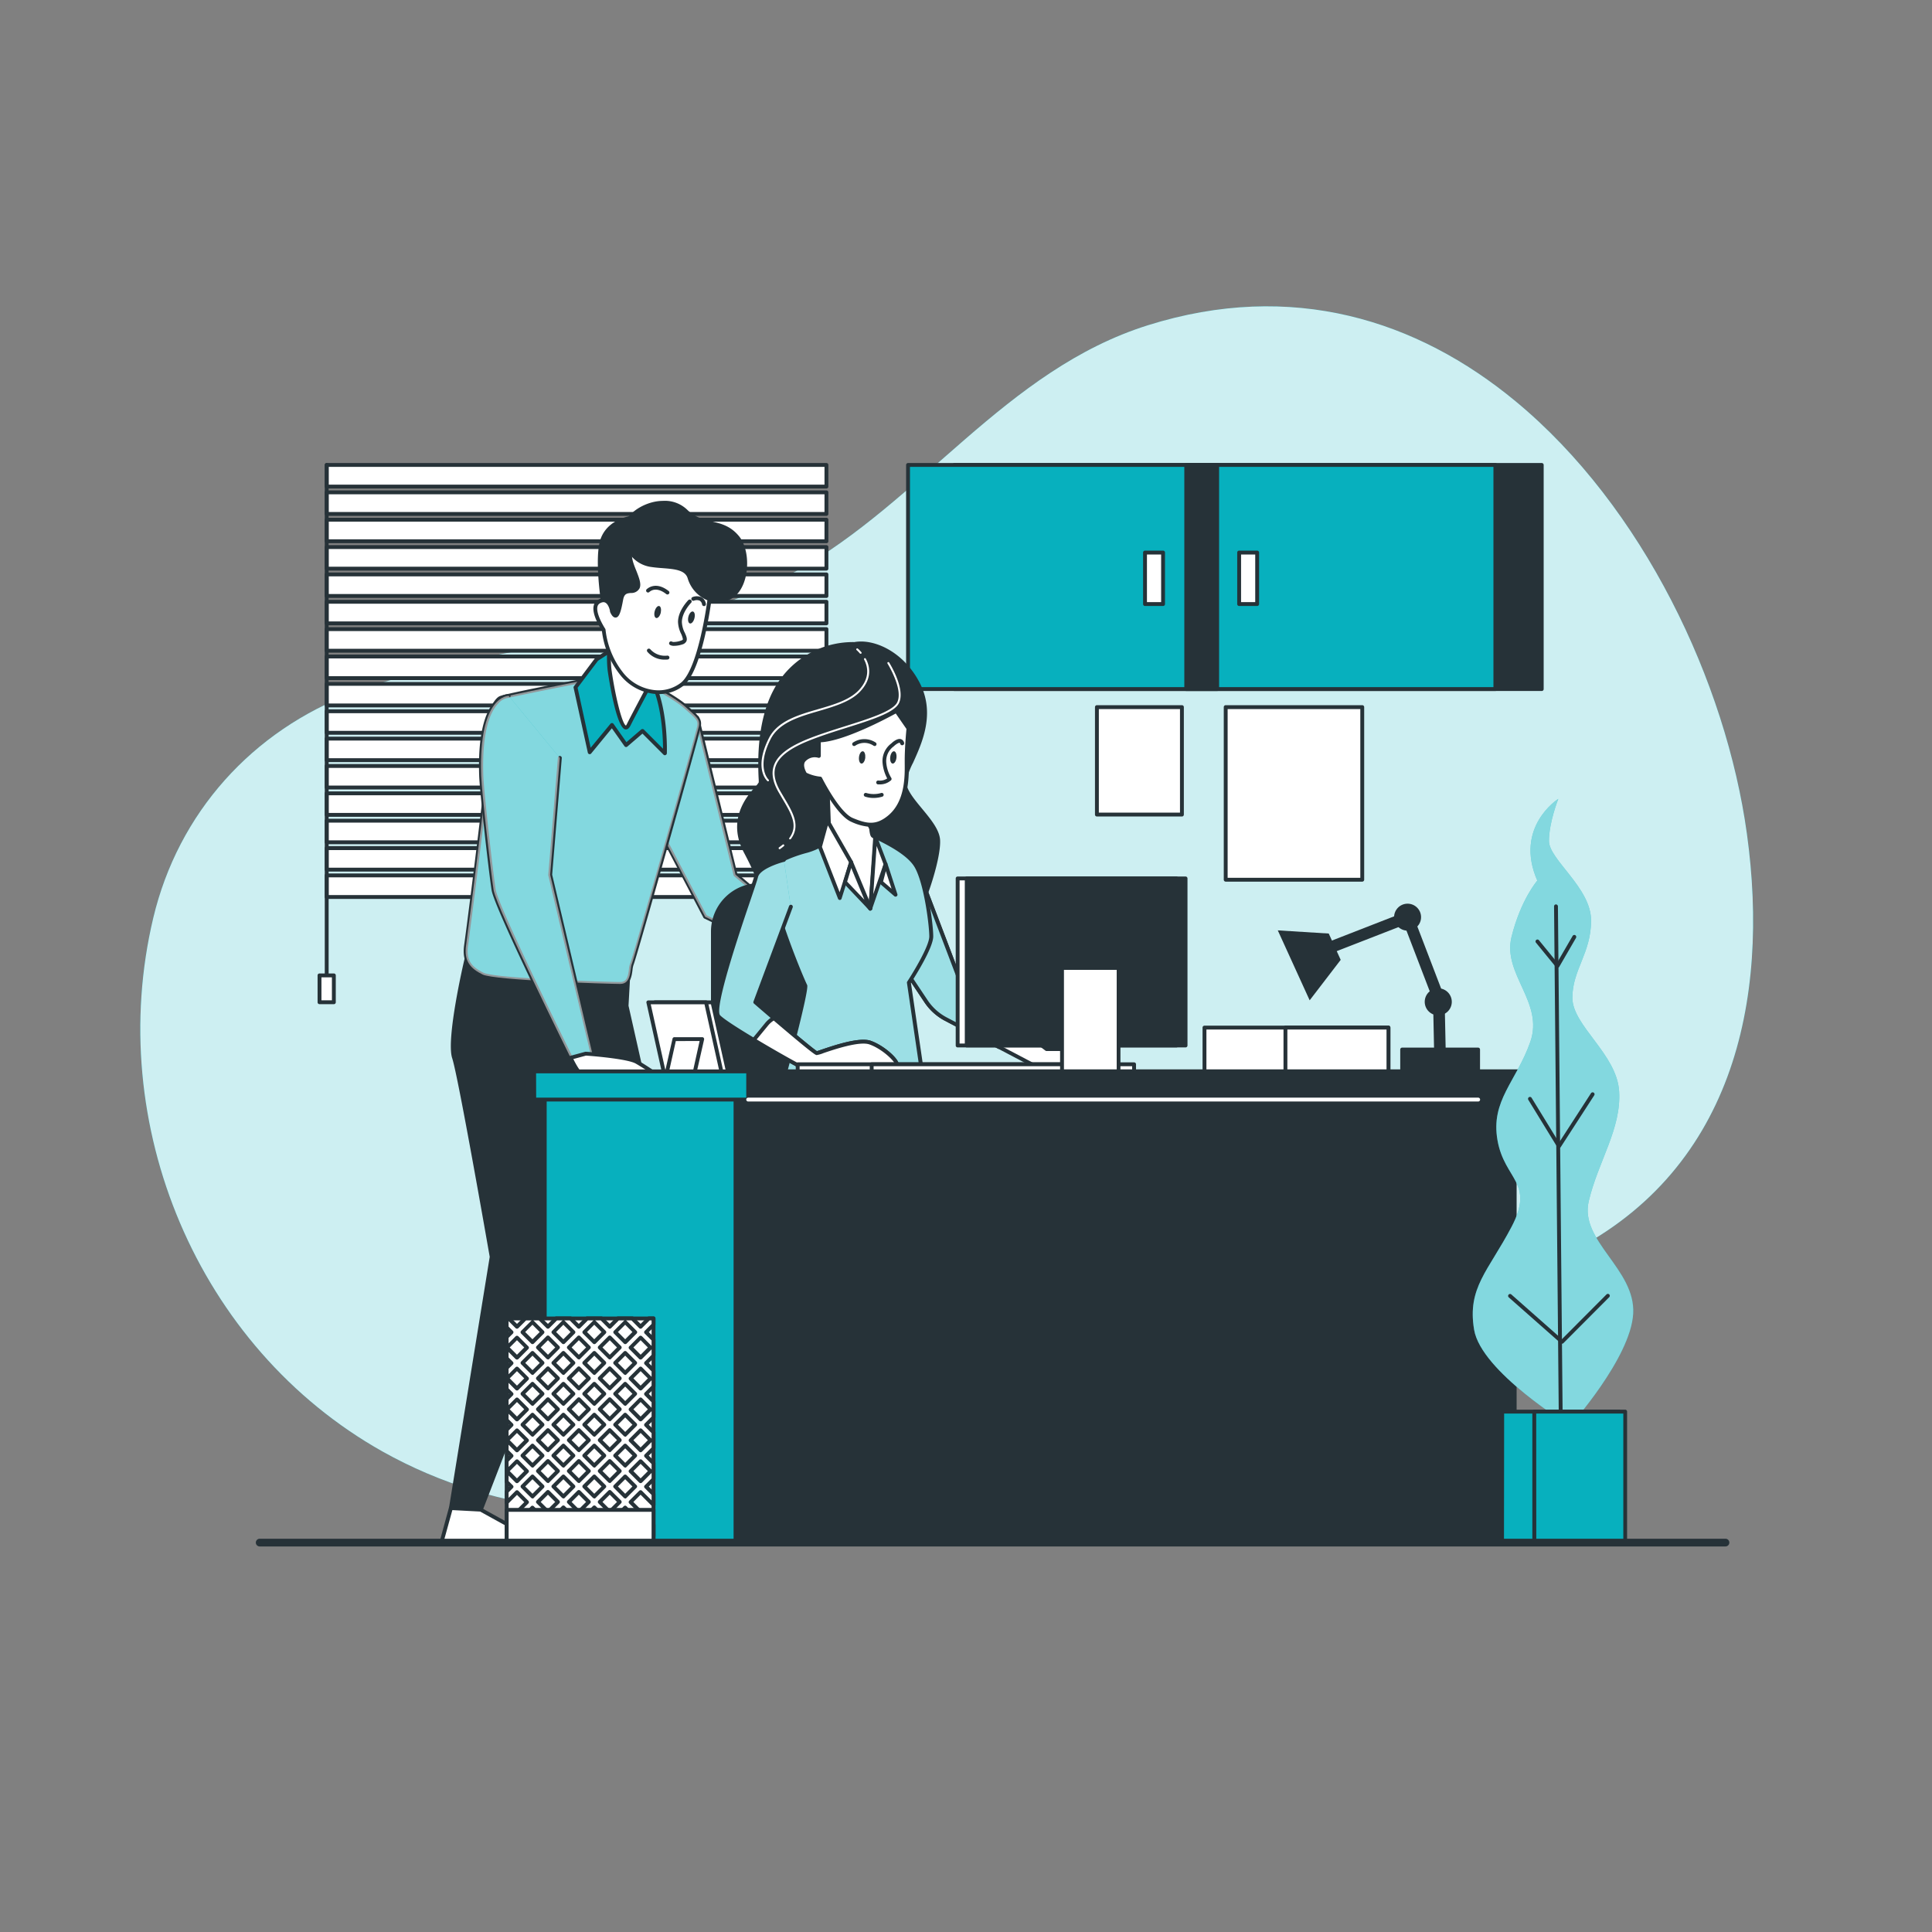 <svg xmlns="http://www.w3.org/2000/svg" xmlns:xlink="http://www.w3.org/1999/xlink" viewBox="0 0 500 500"><rect x="0" y="0" width="500" height="500" fill="#808080" stroke="none"/><defs><clipPath id="freepik--clip-path--inject-2"><path d="M180.35,185.78l10,40.59,24.4,20.52-2.53,4.73L182.5,237.26,167,207.81S177.18,184.66,180.35,185.78Z" style="fill:#07B0BE"></path></clipPath><clipPath id="freepik--clip-path-2--inject-2"><path d="M152.9,175.78s-22.23,4.27-23.44,4.87-2.74,3.66-2.14,5.49-6.08,54.19-6.69,58.45,1.21,6.09,4.26,7.61,32.58,2.44,35.62,2.44,2.44-4,3-5.18,17-59.67,17.36-61.5-.61-2.43-3.66-5.17-14.3-8.53-14.3-8.53Z" style="fill:#07B0BE"></path></clipPath><clipPath id="freepik--clip-path-3--inject-2"><path d="M131.66,180.1s-7.84-.35-7.13,20.65c.15,4.27,2.5,24.93,3.21,29.56s19.94,43.44,19.94,43.44l5.7-.71-11-46.65,2.49-30.26" style="fill:#07B0BE"></path></clipPath><clipPath id="freepik--clip-path-4--inject-2"><path d="M212.17,252.12a.41.41,0,0,1-.21-.05l-29.68-14.36a.54.54,0,0,1-.23-.22L166.58,208a.5.5,0,0,1,0-.43c2.43-5.53,10.62-23.5,14-22.3a.51.51,0,0,1,.32.35l9.91,40.43L215,246.51a.5.5,0,0,1,.12.62l-2.53,4.73A.5.5,0,0,1,212.17,252.12Zm-29.31-15.24L212,251l2.12-3.94L190,226.75a.54.54,0,0,1-.16-.26L180,186.24c-2,.37-7.79,11.15-12.38,21.55Z" style="fill:#263238;clip-path:url(#freepik--clip-path--inject-1--inject-2)"></path></clipPath><clipPath id="freepik--clip-path-5--inject-2"><path d="M160.51,255.14c-1.66,0-32.53-.83-35.84-2.49s-5.19-3.59-4.54-8.13c.86-6,7.2-56.08,6.72-58.24-.71-2.11,1-5.38,2.38-6.07s21.29-4.48,23.57-4.92h0l10.05-1.52a.45.45,0,0,1,.3,0c.47.23,11.36,5.84,14.42,8.59l.76.69c2.46,2.19,3.37,3,3.05,4.94-.38,2.26-16.8,60.45-17.4,61.64a5.78,5.78,0,0,0-.28,1.34C163.49,252.66,163.15,255.14,160.51,255.14ZM153,176.28c-8.89,1.7-22.42,4.39-23.3,4.82s-2.4,3.33-1.88,4.88c.69,2.06-6.34,56.3-6.68,58.68-.57,4,1,5.61,4,7.09s31.59,2.39,35.4,2.39c1.64,0,2-1.35,2.22-3.26a5.43,5.43,0,0,1,.38-1.64c.63-1.4,17-59.32,17.31-61.36.22-1.35-.24-1.81-2.73-4l-.77-.69c-2.78-2.5-12.74-7.7-14.06-8.38Z" style="fill:#263238;clip-path:url(#freepik--clip-path-2--inject-1--inject-2)"></path></clipPath><clipPath id="freepik--clip-path-6--inject-2"><path d="M147.68,274.25a.51.51,0,0,1-.45-.28c-.79-1.59-19.27-38.93-20-43.59-.75-4.82-3.07-25.47-3.22-29.61-.41-12.25,2.09-17.38,4.26-19.52a4.94,4.94,0,0,1,3.39-1.65.52.52,0,0,1,.48.52.5.5,0,0,1-.52.48A4,4,0,0,0,129,182c-2,2-4.32,6.92-3.92,18.74.14,4.12,2.46,24.68,3.2,29.49.66,4.28,17.9,39.25,19.74,43l4.79-.6-10.91-46.1a.86.86,0,0,1,0-.16l2.49-30.27a.5.5,0,0,1,1,.09l-2.49,30.18,11,46.57a.49.49,0,0,1-.42.61l-5.7.72Z" style="fill:#263238;clip-path:url(#freepik--clip-path-3--inject-1--inject-2)"></path></clipPath></defs><g id="freepik--background-simple--inject-2"><path d="M392.23,103.85c-25.49-21.08-57.88-31.36-95.14-19.68C260.26,95.72,238.41,129.83,205.7,148c-34.78,19.32-77.29,17.34-114.26,31.26-26.13,9.84-45.29,31.05-51.78,58.32C27,290.88,51,348.67,99,375.65c30,16.82,66.3,19.86,98.91,9.43,25-8,47.51-22.7,72.5-31.15,43.4-14.66,91.78-8.7,133.77-28.74C448.6,304,458.05,258.92,452.1,215.8,446.7,176.6,425.26,131.16,392.23,103.85Z" style="fill:#07B0BE"></path><path d="M392.23,103.85c-25.49-21.08-57.88-31.36-95.14-19.68C260.26,95.72,238.41,129.83,205.7,148c-34.78,19.32-77.29,17.34-114.26,31.26-26.13,9.84-45.29,31.05-51.78,58.32C27,290.88,51,348.67,99,375.65c30,16.82,66.3,19.86,98.91,9.43,25-8,47.51-22.7,72.5-31.15,43.4-14.66,91.78-8.7,133.77-28.74C448.6,304,458.05,258.92,452.1,215.8,446.7,176.6,425.26,131.16,392.23,103.85Z" style="fill:#fff;opacity:0.8"></path></g><g id="freepik--Window--inject-2"><rect x="84.55" y="120.33" width="129.33" height="5.58" style="fill:#fff"></rect><path d="M213.88,126.42H84.55a.5.5,0,0,1-.5-.5v-5.59a.5.5,0,0,1,.5-.5H213.88a.5.5,0,0,1,.5.5v5.59A.5.5,0,0,1,213.88,126.42Zm-128.83-1H213.38v-4.59H85.05Z" style="fill:#263238"></path><rect x="84.55" y="127.41" width="129.33" height="5.58" style="fill:#fff"></rect><path d="M213.88,133.5H84.55a.5.5,0,0,1-.5-.5v-5.58a.5.5,0,0,1,.5-.5H213.88a.5.5,0,0,1,.5.5V133A.5.5,0,0,1,213.88,133.5Zm-128.83-1H213.38v-4.58H85.05Z" style="fill:#263238"></path><rect x="84.55" y="134.5" width="129.33" height="5.58" style="fill:#fff"></rect><path d="M213.88,140.58H84.55a.5.5,0,0,1-.5-.5V134.5a.5.5,0,0,1,.5-.5H213.88a.5.5,0,0,1,.5.5v5.58A.5.5,0,0,1,213.88,140.58Zm-128.83-1H213.38V135H85.05Z" style="fill:#263238"></path><rect x="84.55" y="141.58" width="129.33" height="5.58" style="fill:#fff"></rect><path d="M213.88,147.66H84.55a.5.5,0,0,1-.5-.5v-5.58a.5.5,0,0,1,.5-.5H213.88a.5.5,0,0,1,.5.5v5.58A.5.5,0,0,1,213.88,147.66Zm-128.83-1H213.38v-4.58H85.05Z" style="fill:#263238"></path><rect x="84.55" y="148.66" width="129.33" height="5.58" style="fill:#fff"></rect><path d="M213.88,154.74H84.55a.5.5,0,0,1-.5-.5v-5.58a.5.5,0,0,1,.5-.5H213.88a.5.5,0,0,1,.5.5v5.58A.5.5,0,0,1,213.88,154.74Zm-128.83-1H213.38v-4.58H85.05Z" style="fill:#263238"></path><rect x="84.55" y="155.74" width="129.33" height="5.58" style="fill:#fff"></rect><path d="M213.88,161.82H84.55a.5.5,0,0,1-.5-.5v-5.58a.5.5,0,0,1,.5-.5H213.88a.5.5,0,0,1,.5.5v5.58A.5.5,0,0,1,213.88,161.82Zm-128.83-1H213.38v-4.58H85.05Z" style="fill:#263238"></path><rect x="84.55" y="162.82" width="129.33" height="5.58" style="fill:#fff"></rect><path d="M213.88,168.91H84.55a.5.5,0,0,1-.5-.5v-5.59a.5.5,0,0,1,.5-.5H213.88a.5.5,0,0,1,.5.5v5.59A.5.5,0,0,1,213.88,168.91Zm-128.83-1H213.38v-4.59H85.05Z" style="fill:#263238"></path><rect x="84.55" y="169.9" width="129.33" height="5.58" style="fill:#fff"></rect><path d="M213.88,176H84.55a.5.5,0,0,1-.5-.5V169.9a.5.5,0,0,1,.5-.5H213.88a.5.5,0,0,1,.5.5v5.59A.5.5,0,0,1,213.88,176ZM85.05,175H213.38V170.4H85.05Z" style="fill:#263238"></path><rect x="84.55" y="176.98" width="129.33" height="5.58" style="fill:#fff"></rect><path d="M213.88,183.07H84.55a.5.5,0,0,1-.5-.5V177a.5.5,0,0,1,.5-.5H213.88a.5.5,0,0,1,.5.5v5.59A.5.5,0,0,1,213.88,183.07Zm-128.83-1H213.38v-4.59H85.05Z" style="fill:#263238"></path><rect x="84.55" y="184.07" width="129.33" height="5.58" style="fill:#fff"></rect><path d="M213.88,190.15H84.55a.5.5,0,0,1-.5-.5v-5.58a.5.5,0,0,1,.5-.5H213.88a.5.5,0,0,1,.5.5v5.58A.5.5,0,0,1,213.88,190.15Zm-128.83-1H213.38v-4.58H85.05Z" style="fill:#263238"></path><rect x="84.55" y="191.15" width="129.33" height="5.58" style="fill:#fff"></rect><path d="M213.88,197.23H84.55a.5.5,0,0,1-.5-.5v-5.58a.5.5,0,0,1,.5-.5H213.88a.5.5,0,0,1,.5.5v5.58A.5.5,0,0,1,213.88,197.23Zm-128.83-1H213.38v-4.58H85.05Z" style="fill:#263238"></path><rect x="84.55" y="198.23" width="129.33" height="5.58" style="fill:#fff"></rect><path d="M213.88,204.31H84.55a.5.5,0,0,1-.5-.5v-5.58a.5.5,0,0,1,.5-.5H213.88a.5.5,0,0,1,.5.5v5.58A.5.5,0,0,1,213.88,204.31Zm-128.83-1H213.38v-4.58H85.05Z" style="fill:#263238"></path><rect x="84.55" y="205.31" width="129.33" height="5.58" style="fill:#fff"></rect><path d="M213.88,211.39H84.55a.5.5,0,0,1-.5-.5v-5.58a.5.5,0,0,1,.5-.5H213.88a.5.5,0,0,1,.5.5v5.58A.5.5,0,0,1,213.88,211.39Zm-128.83-1H213.38v-4.58H85.05Z" style="fill:#263238"></path><rect x="84.55" y="212.39" width="129.33" height="5.58" style="fill:#fff"></rect><path d="M213.88,218.48H84.55a.5.5,0,0,1-.5-.5v-5.59a.5.5,0,0,1,.5-.5H213.88a.5.5,0,0,1,.5.5V218A.5.5,0,0,1,213.88,218.48Zm-128.83-1H213.38v-4.59H85.05Z" style="fill:#263238"></path><rect x="84.55" y="219.47" width="129.33" height="5.58" style="fill:#fff"></rect><path d="M213.88,225.56H84.55a.5.5,0,0,1-.5-.5v-5.59a.5.5,0,0,1,.5-.5H213.88a.5.5,0,0,1,.5.5v5.59A.5.5,0,0,1,213.88,225.56Zm-128.83-1H213.38V220H85.05Z" style="fill:#263238"></path><rect x="84.55" y="226.55" width="129.33" height="5.58" style="fill:#fff"></rect><path d="M213.88,232.64H84.55a.5.5,0,0,1-.5-.5v-5.59a.5.5,0,0,1,.5-.5H213.88a.5.5,0,0,1,.5.5v5.59A.5.5,0,0,1,213.88,232.64Zm-128.83-1H213.38v-4.59H85.05Z" style="fill:#263238"></path><path d="M84.55,256a.5.5,0,0,1-.5-.5V120.33a.5.5,0,0,1,.5-.5.51.51,0,0,1,.5.5V255.5A.5.5,0,0,1,84.55,256Z" style="fill:#263238"></path><rect x="82.69" y="252.43" width="3.71" height="6.96" style="fill:#fff"></rect><path d="M86.4,259.88H82.69a.5.5,0,0,1-.5-.5v-6.95a.5.5,0,0,1,.5-.5H86.4a.5.5,0,0,1,.5.5v6.95A.5.5,0,0,1,86.4,259.88Zm-3.21-1H85.9v-5.95H83.19Z" style="fill:#263238"></path><rect x="247.02" y="120.33" width="152" height="58" style="fill:#263238"></rect><path d="M399,178.83H247a.5.5,0,0,1-.5-.5v-58a.5.5,0,0,1,.5-.5H399a.5.5,0,0,1,.5.5v58A.5.5,0,0,1,399,178.83Zm-151.5-1h151v-57h-151Z" style="fill:#263238"></path><rect x="235.02" y="120.33" width="152" height="58" style="fill:#07B0BE"></rect><path d="M387,178.83H235a.5.5,0,0,1-.5-.5v-58a.5.5,0,0,1,.5-.5H387a.5.5,0,0,1,.5.5v58A.5.5,0,0,1,387,178.83Zm-151.5-1h151v-57h-151Z" style="fill:#263238"></path><rect x="307.02" y="120.33" width="8" height="58" style="fill:#263238"></rect><path d="M315,178.83h-8a.5.5,0,0,1-.5-.5v-58a.5.5,0,0,1,.5-.5h8a.5.5,0,0,1,.5.5v58A.5.5,0,0,1,315,178.83Zm-7.5-1h7v-57h-7Z" style="fill:#263238"></path><rect x="296.35" y="143" width="4.67" height="13.33" style="fill:#fff"></rect><path d="M301,156.83h-4.67a.5.5,0,0,1-.5-.5V143a.5.5,0,0,1,.5-.5H301a.5.5,0,0,1,.5.5v13.33A.5.5,0,0,1,301,156.83Zm-4.17-1h3.67V143.5h-3.67Z" style="fill:#263238"></path><rect x="320.69" y="143" width="4.67" height="13.33" style="fill:#fff"></rect><path d="M325.35,156.83h-4.66a.5.5,0,0,1-.5-.5V143a.5.5,0,0,1,.5-.5h4.66a.5.5,0,0,1,.5.5v13.33A.5.5,0,0,1,325.35,156.83Zm-4.16-1h3.66V143.5h-3.66Z" style="fill:#263238"></path><rect x="317.21" y="183" width="35.33" height="44.67" style="fill:#fff"></rect><path d="M352.55,228.17H317.21a.51.51,0,0,1-.5-.5V183a.5.5,0,0,1,.5-.5h35.34a.5.5,0,0,1,.5.5v44.67A.51.51,0,0,1,352.55,228.17Zm-34.84-1h34.34V183.5H317.71Z" style="fill:#263238"></path><rect x="283.88" y="183" width="22" height="27.81" style="fill:#fff"></rect><path d="M305.88,211.31h-22a.5.5,0,0,1-.5-.5V183a.5.5,0,0,1,.5-.5h22a.5.5,0,0,1,.5.5v27.81A.5.5,0,0,1,305.88,211.31Zm-21.5-1h21V183.5h-21Z" style="fill:#263238"></path></g><g id="freepik--character-1--inject-2"><path d="M180.35,185.78l10,40.59,24.4,20.52-2.53,4.73L182.5,237.26,167,207.81S177.18,184.66,180.35,185.78Z" style="fill:#07B0BE"></path><path d="M212.17,252.12a.41.41,0,0,1-.21-.05l-29.68-14.36a.54.54,0,0,1-.23-.22L166.58,208a.5.5,0,0,1,0-.43c2.43-5.53,10.62-23.5,14-22.3a.51.51,0,0,1,.32.35l9.91,40.43L215,246.51a.5.5,0,0,1,.12.62l-2.53,4.73A.5.5,0,0,1,212.17,252.12Zm-29.31-15.24L212,251l2.12-3.94L190,226.75a.54.54,0,0,1-.16-.26L180,186.24c-2,.37-7.79,11.15-12.38,21.55Z" style="fill:#263238"></path><g style="clip-path:url(#freepik--clip-path-4--inject-1--inject-2)"><path d="M180.35,185.78l10,40.59,24.4,20.52-2.53,4.73L182.5,237.26,167,207.81S177.18,184.66,180.35,185.78Z" style="fill:#fff;opacity:0.5"></path></g><polygon points="157.61 390.7 173.03 399.22 147.46 399.22 149.89 390.29 157.61 390.7" style="fill:#fff"></polygon><path d="M173,399.72H147.46a.51.51,0,0,1-.4-.19.5.5,0,0,1-.08-.44l2.43-8.93a.49.49,0,0,1,.51-.37l7.71.41a.43.43,0,0,1,.22.06l15.42,8.53a.51.51,0,0,1,.25.56A.5.5,0,0,1,173,399.72Zm-24.92-1h23l-13.62-7.53-7.2-.38Z" style="fill:#263238"></path><path d="M120.73,248.14s-4.87,20.7-3.25,25.58,9.74,51.55,9.74,51.55l-10.55,65,7.71.41L150,324.46l-5.28-47.9,3.25.81,9.22,45.17-7.09,68.06h7.72l18.56-67.24-14.21-63,.41-7.31Z" style="fill:#263238"></path><path d="M124.38,391.2h0l-7.72-.41a.47.47,0,0,1-.36-.18.48.48,0,0,1-.1-.4l10.54-64.94c-.39-2.22-8.15-46.71-9.71-51.4-1.65-4.95,3-25,3.23-25.84a.5.5,0,0,1,.55-.39l41.81,4.88a.5.5,0,0,1,.44.52l-.4,7.24,14.19,63a.39.39,0,0,1,0,.24l-18.56,67.25a.5.5,0,0,1-.48.36h-7.72a.52.52,0,0,1-.37-.16.51.51,0,0,1-.12-.39l7.08-68-9.15-44.79-2.25-.56,5.2,47.18a.5.5,0,0,1,0,.24l-25.57,66.24A.51.51,0,0,1,124.38,391.2Zm-7.13-1.38,6.8.36,25.4-65.79-5.27-47.78a.51.51,0,0,1,.17-.43.49.49,0,0,1,.45-.11l3.25.81a.52.52,0,0,1,.37.39l9.22,45.17a.76.76,0,0,1,0,.15l-7,67.51h6.78l18.43-66.76-14.18-62.91a.68.68,0,0,1,0-.14l.38-6.83-40.89-4.77c-.69,3-4.6,20.57-3.16,24.87,1.61,4.85,9.42,49.72,9.76,51.62a.49.49,0,0,1,0,.17Z" style="fill:#263238"></path><path d="M152.9,175.78s-22.23,4.27-23.44,4.87-2.74,3.66-2.14,5.49-6.08,54.19-6.69,58.45,1.21,6.09,4.26,7.61,32.58,2.44,35.62,2.44,2.44-4,3-5.18,17-59.67,17.36-61.5-.61-2.43-3.66-5.17-14.3-8.53-14.3-8.53Z" style="fill:#07B0BE"></path><path d="M160.51,255.14c-1.66,0-32.53-.83-35.84-2.49s-5.19-3.59-4.54-8.13c.86-6,7.2-56.08,6.72-58.24-.71-2.11,1-5.38,2.38-6.07s21.29-4.48,23.57-4.92h0l10.05-1.52a.45.45,0,0,1,.3,0c.47.23,11.36,5.84,14.42,8.59l.76.69c2.46,2.19,3.37,3,3.05,4.94-.38,2.26-16.8,60.45-17.4,61.64a5.78,5.78,0,0,0-.28,1.34C163.49,252.66,163.15,255.14,160.51,255.14ZM153,176.28c-8.89,1.7-22.42,4.39-23.3,4.82s-2.4,3.33-1.88,4.88c.69,2.06-6.34,56.3-6.68,58.68-.57,4,1,5.61,4,7.09s31.59,2.39,35.4,2.39c1.64,0,2-1.35,2.22-3.26a5.43,5.43,0,0,1,.38-1.64c.63-1.4,17-59.32,17.31-61.36.22-1.35-.24-1.81-2.73-4l-.77-.69c-2.78-2.5-12.74-7.7-14.06-8.38Z" style="fill:#263238"></path><g style="clip-path:url(#freepik--clip-path-5--inject-1--inject-2)"><path d="M152.9,175.78s-22.23,4.27-23.44,4.87-2.74,3.66-2.14,5.49-6.08,54.19-6.69,58.45,1.21,6.09,4.26,7.61,32.58,2.44,35.62,2.44,2.44-4,3-5.18,17-59.67,17.36-61.5-.61-2.43-3.66-5.17-14.3-8.53-14.3-8.53Z" style="fill:#fff;opacity:0.5"></path></g><polygon points="124.38 390.7 139.81 399.22 114.23 399.22 116.67 390.29 124.38 390.7" style="fill:#fff"></polygon><path d="M139.81,399.72H114.23a.49.49,0,0,1-.39-.19.5.5,0,0,1-.09-.44l2.44-8.93a.49.49,0,0,1,.51-.37l7.71.41a.39.39,0,0,1,.21.06l15.43,8.53a.5.5,0,0,1-.24.93Zm-24.92-1h23l-13.63-7.53-7.19-.38Z" style="fill:#263238"></path><path d="M131.66,180.1s-7.84-.35-7.13,20.65c.15,4.27,2.5,24.93,3.21,29.56s19.94,43.44,19.94,43.44l5.7-.71-11-46.65,2.49-30.26" style="fill:#07B0BE"></path><path d="M147.68,274.25a.51.51,0,0,1-.45-.28c-.79-1.59-19.27-38.93-20-43.59-.75-4.82-3.07-25.47-3.22-29.61-.41-12.25,2.09-17.38,4.26-19.52a4.94,4.94,0,0,1,3.39-1.65.52.52,0,0,1,.48.52.5.5,0,0,1-.52.48A4,4,0,0,0,129,182c-2,2-4.32,6.92-3.92,18.74.14,4.12,2.46,24.68,3.2,29.49.66,4.28,17.9,39.25,19.74,43l4.79-.6-10.91-46.1a.86.86,0,0,1,0-.16l2.49-30.27a.5.5,0,0,1,1,.09l-2.49,30.18,11,46.57a.49.49,0,0,1-.42.61l-5.7.72Z" style="fill:#263238"></path><g style="clip-path:url(#freepik--clip-path-6--inject-1--inject-2)"><path d="M131.66,180.1s-7.84-.35-7.13,20.65c.15,4.27,2.5,24.93,3.21,29.56s19.94,43.44,19.94,43.44l5.7-.71-11-46.65,2.49-30.26" style="fill:#fff;opacity:0.5"></path></g><path d="M147.68,273.75s1.78,3.92,2.85,4.27,20.29.71,20.29.71-3.56-2.49-6-3.91-13.17-2.14-13.17-2.14Z" style="fill:#fff"></path><path d="M170.82,279.23h0c-3.22-.06-19.35-.37-20.44-.73s-2.71-3.58-3.15-4.54a.48.48,0,0,1,0-.42.51.51,0,0,1,.32-.27l3.91-1.07a.5.5,0,0,1,.17,0c.44,0,10.83.74,13.39,2.2s6.06,3.92,6.09,3.95a.49.49,0,0,1,.19.56A.5.5,0,0,1,170.82,279.23Zm-22.44-5.15c.8,1.64,1.84,3.31,2.31,3.47.79.23,10.92.5,18.47.65-1.26-.85-3.15-2.1-4.64-2.95-1.94-1.11-9.87-1.86-12.87-2.06Z" style="fill:#263238"></path><path d="M157.77,168.48l-3.35,2.13-5.48,7.3,3.65,16.75,5.79-7,3.65,5.17,4.26-3.65,5.79,5.78s.3-8.82-2.13-15.83S161.12,166.35,157.77,168.48Z" style="fill:#07B0BE"></path><path d="M172.08,195.46a.5.5,0,0,1-.35-.14l-5.46-5.46-3.91,3.35a.51.51,0,0,1-.39.12.52.52,0,0,1-.35-.21l-3.27-4.64L153,195a.5.5,0,0,1-.5.17.51.51,0,0,1-.37-.38L148.45,178a.48.48,0,0,1,.09-.4l5.48-7.31a.49.49,0,0,1,.13-.12l3.35-2.14h0a4,4,0,0,1,3.56-.21c3.56,1.23,7.58,6,9.36,11.13,2.44,7,2.17,15.65,2.16,16a.5.5,0,0,1-.32.45Zm-5.79-6.78a.51.51,0,0,1,.36.15l4.94,4.94c0-2.63-.26-9.13-2.11-14.47-1.69-4.85-5.45-9.37-8.75-10.52a3,3,0,0,0-2.69.12L154.77,171,149.48,178l3.38,15.52,5.13-6.21a.47.47,0,0,1,.41-.18.48.48,0,0,1,.39.21l3.33,4.73,3.85-3.3A.49.49,0,0,1,166.29,188.68Z" style="fill:#263238"></path><path d="M158.07,159s-.91,10.35-.3,14.61,3,17.66,4.87,14,8.22-15.53,8.22-15.53S159.9,163.91,158.07,159Z" style="fill:#fff"></path><path d="M162,188.78h-.15c-2.39-.39-4.34-13.55-4.56-15.05-.6-4.27.27-14.3.31-14.72a.51.51,0,0,1,.43-.46.53.53,0,0,1,.53.32c1.76,4.68,12.51,12.79,12.62,12.87a.5.5,0,0,1,.14.64c-.06.12-6.41,11.91-8.21,15.51C162.73,188.6,162.31,188.78,162,188.78Zm-3.54-27.95c-.23,3.12-.62,9.64-.17,12.75.91,6.4,2.69,13.81,3.71,14.2a2.79,2.79,0,0,0,.21-.35c1.63-3.25,6.92-13.11,8-15.16C168.52,171,161.24,165.25,158.44,160.83Z" style="fill:#263238"></path><path d="M156.25,157.21s-2.13-12.78-.31-17.66,8.53-7.3,16.44-4.87,12.49,4.87,13.7,10.35a9.16,9.16,0,0,1-3,8.83s-3.65-8.52-7.92-9.43-8.22-1.22-7.61,1.82.92,7-.91,8.53-2.13,2.13-3,4.56-3.65,4.87-5.78,2.13S156.25,157.21,156.25,157.21Z" style="fill:#263238"></path><path d="M159.88,163.19a3.12,3.12,0,0,1-2.5-1.41c-1.95-2.5-1.77-4.1-1.64-4.6-.23-1.38-2-13.06-.27-17.8,2-5.41,9.21-7.59,17.06-5.17s12.76,5,14,10.72a9.6,9.6,0,0,1-3.22,9.33.51.51,0,0,1-.43.09.52.52,0,0,1-.34-.29c0-.08-3.6-8.3-7.56-9.15-3.72-.79-6-.81-6.77-.06a1.34,1.34,0,0,0-.25,1.3c.64,3.17,1,7.31-1.08,9-1.77,1.48-2,2-2.9,4.36-.58,1.57-2,3.37-3.72,3.63A2.72,2.72,0,0,1,159.88,163.19Zm-3.16-5.8s-.42,1.38,1.44,3.78a2.08,2.08,0,0,0,2,1c1.26-.19,2.43-1.65,2.94-3,.91-2.44,1.23-3.15,3.19-4.78,1.28-1.06,1.55-4,.74-8a2.28,2.28,0,0,1,.53-2.21c1.06-1,3.43-1.11,7.68-.2,3.8.81,7,7.05,8,9.09a8.47,8.47,0,0,0,2.39-7.89c-1.18-5.3-5.61-7.59-13.36-10-7.33-2.25-14-.33-15.83,4.57-1.76,4.69.31,17.27.33,17.4A.46.46,0,0,1,156.72,157.39Z" style="fill:#263238"></path><path d="M158.38,158.13s-.61-4-3.35-2.44,1.22,7.31,1.22,7.31a22.08,22.08,0,0,0,4.56,11.26c4.27,5.48,11.65,6.22,15.84,2.74,4.73-3.93,7-21.92,7-21.92s1.82-2.43-2.13-8.52-17.36-6.09-18.27-3.66,2.74,7.31,1.83,9.14-3.66-.31-4.27,3S159.6,160.87,158.38,158.13Z" style="fill:#fff"></path><path d="M170.44,179.62a10.93,10.93,0,0,1-1.27-.07,13,13,0,0,1-8.75-5,22.57,22.57,0,0,1-4.66-11.41c-.45-.68-2.64-4.16-2.11-6.38a2.26,2.26,0,0,1,1.14-1.53,2.38,2.38,0,0,1,2.3-.2c1.3.63,1.7,2.49,1.77,2.93a2.75,2.75,0,0,0,.46.78,15.12,15.12,0,0,0,1-3.77,2.69,2.69,0,0,1,2.88-2.54c.77-.08,1.18-.14,1.43-.64.34-.68-.3-2.31-.86-3.75-.75-1.91-1.53-3.89-1-5.33.43-1.14,2.35-1.58,3.88-1.75,4.59-.5,12.36.82,15.28,5.3,3.65,5.62,2.54,8.36,2.19,9-.21,1.65-2.48,18.24-7.16,22.14A10.24,10.24,0,0,1,170.44,179.62Zm-14.25-23.78a2,2,0,0,0-.92.29,1.29,1.29,0,0,0-.65.87c-.39,1.67,1.34,4.69,2,5.71a.62.62,0,0,1,.09.26,21.73,21.73,0,0,0,4.46,11,12,12,0,0,0,8.07,4.61,9.48,9.48,0,0,0,7.05-1.94c4.53-3.77,6.8-21.42,6.82-21.6a.51.51,0,0,1,.1-.24s1.51-2.31-2.15-7.95c-2.69-4.13-10-5.32-14.33-4.85-1.9.21-2.9.7-3.05,1.1-.41,1.08.33,3,1,4.61.73,1.87,1.36,3.49.82,4.57a2.37,2.37,0,0,1-2.23,1.18c-1,.1-1.7.16-2,1.73-.57,3.12-1,4.53-1.88,4.63-.73.08-1.18-.74-1.51-1.47a.5.5,0,0,1,0-.13c-.07-.5-.45-1.87-1.23-2.26A1.15,1.15,0,0,0,156.19,155.84Z" style="fill:#263238"></path><path d="M174.47,167.14a2,2,0,0,1-1.09-.24.49.49,0,0,1-.13-.69.5.5,0,0,1,.69-.14,1.08,1.08,0,0,0,.52.07,5.76,5.76,0,0,0,1.81-.36c.25-.08.41-.18.45-.28s-.15-.81-.4-1.37a7.64,7.64,0,0,1-.85-3.17c0-2.94,2.57-5.55,2.68-5.66a.5.5,0,0,1,.7,0,.5.5,0,0,1,0,.71s-2.38,2.43-2.38,5a6.68,6.68,0,0,0,.76,2.76c.37.83.69,1.54.41,2.18a1.63,1.63,0,0,1-1.06.83A6.83,6.83,0,0,1,174.47,167.14Z" style="fill:#263238"></path><path d="M172.09,170.71a5.76,5.76,0,0,1-4.58-2.07.5.5,0,0,1,.78-.62,5.08,5.08,0,0,0,4.37,1.66.5.5,0,0,1,.16,1A7.28,7.28,0,0,1,172.09,170.71Z" style="fill:#263238"></path><path d="M171,158.59c-.22.86-.74,1.46-1.18,1.35s-.61-.89-.39-1.74.74-1.47,1.17-1.36S171.18,157.73,171,158.59Z" style="fill:#263238"></path><path d="M179.72,160c-.21.86-.74,1.46-1.17,1.35s-.61-.89-.4-1.74.74-1.46,1.18-1.35S179.94,159.12,179.72,160Z" style="fill:#263238"></path><path d="M172.74,153.85a.5.5,0,0,1-.31-.1c-2.82-2.22-4.37-.54-4.39-.53a.5.5,0,0,1-.74-.66s2.19-2.39,5.75.4a.49.49,0,0,1,.08.7A.48.48,0,0,1,172.74,153.85Z" style="fill:#263238"></path><path d="M182.19,156.85a.49.49,0,0,1-.49-.4,1.37,1.37,0,0,0-.63-1,2,2,0,0,0-1.46,0,.5.5,0,0,1-.65-.28.49.49,0,0,1,.28-.65,3,3,0,0,1,2.31.05,2.32,2.32,0,0,1,1.13,1.7.51.51,0,0,1-.39.59Z" style="fill:#263238"></path><path d="M163.25,142.9a7.66,7.66,0,0,0,5.48,3.35c4,.61,8.83,0,9.74,3.35s5.18,7.31,10.05,5.18S194,143.21,191,139.25s-6.69-3.35-10.35-4.87-3.65-4.26-9.13-4.26-11.87,5.17-8.22,8.22" style="fill:#263238"></path><path d="M185.74,155.88a7.1,7.1,0,0,1-3.12-.73,8.92,8.92,0,0,1-4.63-5.42c-.61-2.23-3.45-2.45-6.46-2.69-.95-.07-1.94-.15-2.88-.29a8.13,8.13,0,0,1-5.84-3.6.51.51,0,0,1,.2-.68.5.5,0,0,1,.68.19,7.1,7.1,0,0,0,5.12,3.1c.9.14,1.86.21,2.8.29,3.22.25,6.55.51,7.34,3.42a8,8,0,0,0,4.1,4.78,6.14,6.14,0,0,0,5.27.07c1.66-.73,2.93-2.5,3.57-5,.9-3.5.34-7.61-1.33-9.79-2-2.58-4.27-3.11-6.67-3.68a22.34,22.34,0,0,1-3.48-1,11,11,0,0,1-3.14-2.07,7.46,7.46,0,0,0-5.8-2.15c-3.88,0-7.83,2.59-8.64,4.82a2.1,2.1,0,0,0,.74,2.51.51.51,0,0,1,.06.71.49.49,0,0,1-.7.06,3.11,3.11,0,0,1-1-3.62c1-2.87,5.61-5.48,9.58-5.48a8.31,8.31,0,0,1,6.45,2.4,10.28,10.28,0,0,0,2.88,1.9,21.06,21.06,0,0,0,3.31,1c2.48.58,5,1.18,7.24,4,1.87,2.44,2.49,6.81,1.51,10.64-.72,2.79-2.19,4.8-4.14,5.65A7.38,7.38,0,0,1,185.74,155.88Z" style="fill:#263238"></path><path d="M214.71,246.89l5.34-.15,5.16,5.16-.75,1.17a10.45,10.45,0,0,1,1.94,3.55c.32,1.62-1,3.88-1,3.88a18.62,18.62,0,0,1-4.22-3.48c-1.27-1.69-6.15-2-9-5.4Z" style="fill:#fff"></path><path d="M225.43,261a.5.5,0,0,1-.26-.08,18.76,18.76,0,0,1-4.36-3.6,7.39,7.39,0,0,0-2.89-1.57,14.88,14.88,0,0,1-6.13-3.8.52.52,0,0,1-.06-.56l2.54-4.73a.51.51,0,0,1,.43-.27l5.33-.15a.55.55,0,0,1,.37.14l5.17,5.17a.5.5,0,0,1,.06.62l-.56.87a9.85,9.85,0,0,1,1.82,3.49c.35,1.77-1,4.12-1,4.21a.47.47,0,0,1-.31.24Zm-12.65-9.45a14.53,14.53,0,0,0,5.51,3.27,7.87,7.87,0,0,1,3.32,1.9,16.36,16.36,0,0,0,3.62,3.06,5.76,5.76,0,0,0,.68-3.06,10.09,10.09,0,0,0-1.83-3.33.5.5,0,0,1,0-.59l.53-.83-4.72-4.73-4.84.15Z" style="fill:#263238"></path><path d="M224.46,253.57a.45.45,0,0,1-.27-.08l-4-2.64a4.66,4.66,0,0,1-5.22.31.5.5,0,0,1,.56-.84c2.06,1.38,4.23-.39,4.32-.47a.51.51,0,0,1,.6,0l4.31,2.83a.51.51,0,0,1,.15.7A.52.52,0,0,1,224.46,253.57Z" style="fill:#263238"></path></g><g id="freepik--character-2--inject-2"><path d="M207.82,322.54l4.8,75.35a1.44,1.44,0,0,0,1.44,1.35h0a1.46,1.46,0,0,0,1.46-1.49l-2-75.21Z" style="fill:#263238"></path><path d="M214.06,399.74a2,2,0,0,1-1.94-1.82l-4.8-75.35a.51.51,0,0,1,.5-.53h5.7a.51.51,0,0,1,.5.49l2,75.21a2,2,0,0,1-.56,1.41A1.93,1.93,0,0,1,214.06,399.74ZM208.35,323l4.77,74.82a.95.95,0,0,0,1.63.59,1,1,0,0,0,.27-.69L213,323Z" style="fill:#263238"></path><path d="M195.56,322.54l-4.79,75.35a1.45,1.45,0,0,1-1.45,1.35h0a1.45,1.45,0,0,1-1.45-1.49l2-75.21Z" style="fill:#263238"></path><path d="M189.32,399.74a1.94,1.94,0,0,1-1.4-.59,1.91,1.91,0,0,1-.55-1.41l2-75.21a.51.51,0,0,1,.5-.49h5.7a.52.52,0,0,1,.37.16.51.51,0,0,1,.13.37l-4.79,75.35A2,2,0,0,1,189.32,399.74Zm1-76.7-2,74.72a1,1,0,0,0,.95,1,1,1,0,0,0,1-.89L195,323Z" style="fill:#263238"></path><path d="M243.61,322.54l-4.79,75.35a1.46,1.46,0,0,1-1.45,1.35h0a1.44,1.44,0,0,1-1.45-1.49l2-75.21Z" style="fill:#263238"></path><path d="M237.37,399.74a1.94,1.94,0,0,1-1.4-.59,1.91,1.91,0,0,1-.55-1.41l2-75.21a.51.51,0,0,1,.5-.49h5.7a.52.52,0,0,1,.37.16.51.51,0,0,1,.13.37l-4.8,75.35A2,2,0,0,1,237.37,399.74Zm1-76.7-2,74.72a.89.89,0,0,0,.27.69.92.92,0,0,0,.68.29,1,1,0,0,0,.95-.89L243.08,323Z" style="fill:#263238"></path><path d="M263.2,322.54,268,397.89a1.45,1.45,0,0,0,1.45,1.35h0a1.45,1.45,0,0,0,1.45-1.49l-2-75.21Z" style="fill:#263238"></path><path d="M269.44,399.74a2,2,0,0,1-1.95-1.82l-4.79-75.35a.51.51,0,0,1,.13-.37.52.52,0,0,1,.37-.16h5.7a.51.51,0,0,1,.5.49l2,75.21a1.91,1.91,0,0,1-.55,1.41A1.94,1.94,0,0,1,269.44,399.74ZM263.73,323l4.76,74.82a1,1,0,0,0,.95.88,1,1,0,0,0,.95-1l-2-74.73Z" style="fill:#263238"></path><rect x="184.46" y="229.05" width="41.29" height="77.94" rx="12.04" style="fill:#263238"></rect><path d="M213.71,307.49H196.5A12.56,12.56,0,0,1,184,294.94V241.09a12.55,12.55,0,0,1,12.54-12.54h17.21a12.55,12.55,0,0,1,12.54,12.54v53.85A12.56,12.56,0,0,1,213.71,307.49ZM196.5,229.55A11.56,11.56,0,0,0,185,241.09v53.85a11.56,11.56,0,0,0,11.54,11.55h17.21a11.56,11.56,0,0,0,11.54-11.55V241.09a11.56,11.56,0,0,0-11.54-11.54Z" style="fill:#263238"></path><rect x="185.83" y="316.97" width="85.51" height="6.38" style="fill:#fff"></rect><path d="M271.34,323.86H185.83a.51.51,0,0,1-.5-.5V317a.51.51,0,0,1,.5-.5h85.51a.5.5,0,0,1,.5.5v6.39A.5.5,0,0,1,271.34,323.86Zm-85-1h84.51v-5.39H186.33Z" style="fill:#263238"></path><path d="M206,298h51.51s2.71,3.05,3,9.5-.34,7.81-5.09,9.5-46.95.82-46.95.82l-14,.23c-5.22-9.49-.26-19.66,6.13-26.31s10.45-12.66,10.7-15h27L239.76,298" style="fill:#263238"></path><path d="M247.58,384.48l4.5-14.86,8.59,1.87-5.62,13.33,3.9,7.81,8.42,5.51s1,1-3.24.64-13,0-13,0l-5.5-6.47S243.67,389,247.58,384.48Z" style="fill:#fff"></path><path d="M265.63,399.35c-.42,0-.93,0-1.54-.07-4.13-.31-12.81,0-12.9,0a.51.51,0,0,1-.4-.17l-5.5-6.48c-.14-.21-2.16-3.73,1.85-8.39l4.46-14.76a.51.51,0,0,1,.59-.35l8.58,1.87a.47.47,0,0,1,.34.26.51.51,0,0,1,0,.42l-5.53,13.13,3.73,7.47,8.31,5.44.08.06a.8.8,0,0,1,.18.88C267.73,399,267.31,399.35,265.63,399.35Zm-6.72-1.21c1.93,0,3.85,0,5.26.15a10.94,10.94,0,0,0,2.51,0l-8-5.23a.55.55,0,0,1-.17-.2l-3.9-7.8a.51.51,0,0,1,0-.42L260,371.85l-7.55-1.64-4.36,14.42a.4.4,0,0,1-.1.18c-3.63,4.17-1.88,7.21-1.86,7.24l5.3,6.23C252.31,398.24,255.63,398.14,258.91,398.14Zm-11.33-13.66h0Z" style="fill:#263238"></path><polygon points="245.22 390.07 245 398.43 246.32 398.43 248.08 394.25 245.22 390.07" style="fill:#263238"></polygon><path d="M246.32,398.93H245a.51.51,0,0,1-.36-.15.54.54,0,0,1-.14-.36l.22-8.36a.5.5,0,0,1,.36-.47.49.49,0,0,1,.55.2l2.86,4.18a.49.49,0,0,1,0,.48l-1.76,4.17A.5.5,0,0,1,246.32,398.93Zm-.81-1H246l1.52-3.62-1.83-2.68Z" style="fill:#263238"></path><path d="M251.17,398.78l-5.5-6.47s-1.43-2.42.54-5.89c3.92,6.69,9.13,8.71,9.13,8.71l5.43-1.31,6.6,4.32s1,1-3.24.64S251.17,398.78,251.17,398.78Z" style="fill:#263238"></path><path d="M265.63,399.35c-.42,0-.93,0-1.54-.07-4.13-.31-12.81,0-12.9,0a.51.51,0,0,1-.4-.17l-5.5-6.48c-.12-.18-1.6-2.77.48-6.46.09-.16.28-.3.44-.25a.5.5,0,0,1,.43.24,20.72,20.72,0,0,0,8.74,8.45l5.27-1.28a.52.52,0,0,1,.39.07l6.6,4.32.08.06a.8.8,0,0,1,.18.88C267.73,399,267.31,399.35,265.63,399.35Zm-6.72-1.21c1.93,0,3.85,0,5.26.15a10.94,10.94,0,0,0,2.51,0l-6-3.92-5.22,1.26a.61.61,0,0,1-.3,0c-.21-.08-5-2-8.91-8.15a5.29,5.29,0,0,0-.15,4.6l5.3,6.23C252.31,398.24,255.63,398.14,258.91,398.14Z" style="fill:#263238"></path><path d="M267.8,314.59l-18.07,54.62,12.83,2.28,25.27-56.9s2-8.49-3.4-11.2-46.1-9.39-46.1-9.39l10.13,23H267" style="fill:#263238"></path><polygon points="234.63 390.44 234.41 398.8 235.73 398.8 237.49 394.62 234.63 390.44" style="fill:#263238"></polygon><path d="M235.73,399.3h-1.32a.47.47,0,0,1-.35-.15.51.51,0,0,1-.15-.36l.22-8.36a.51.51,0,0,1,.36-.47.53.53,0,0,1,.56.2l2.86,4.18a.51.51,0,0,1,0,.48L236.19,399A.48.48,0,0,1,235.73,399.3Zm-.8-1h.47l1.53-3.62L235.09,392Z" style="fill:#263238"></path><path d="M237,384.86l2.76-15.24,8.57.44-3.87,15.14,3.9,7.8,8.42,5.51s1,1-3.24.65-12.95,0-12.95,0l-5.51-6.48S233.08,389.34,237,384.86Z" style="fill:#fff"></path><path d="M255,399.72c-.42,0-.93,0-1.54-.06-4.13-.32-12.81,0-12.89,0a.5.5,0,0,1-.4-.18L234.7,393c-.14-.21-2.15-3.71,1.83-8.37l2.74-15.1a.5.5,0,0,1,.52-.41l8.57.44a.49.49,0,0,1,.37.2.53.53,0,0,1,.09.42l-3.82,15,3.75,7.52,8.31,5.43.08.07a.79.79,0,0,1,.17.87C257.14,399.4,256.72,399.72,255,399.72Zm-6.72-1.21c1.93,0,3.85,0,5.26.15a11.2,11.2,0,0,0,2.51,0l-8-5.24a.47.47,0,0,1-.18-.19L244,385.42a.47.47,0,0,1,0-.35l3.72-14.54-7.52-.39L237.49,385a.6.6,0,0,1-.12.24c-3.6,4.13-1.93,7.11-1.86,7.23l5.3,6.23C241.72,398.62,245,398.51,248.32,398.51ZM237,384.86h0Z" style="fill:#263238"></path><path d="M240.59,399.16l-5.51-6.48s-1.43-2.41.54-5.89c3.92,6.69,9.13,8.71,9.13,8.71l5.43-1.31,6.6,4.32s1,1-3.24.65S240.59,399.16,240.59,399.16Z" style="fill:#263238"></path><path d="M255,399.72c-.42,0-.93,0-1.54-.06-4.13-.32-12.81,0-12.89,0a.5.5,0,0,1-.4-.18L234.7,393c-.11-.18-1.6-2.77.49-6.46a.49.49,0,0,1,.43-.25h0a.48.48,0,0,1,.43.25A20.57,20.57,0,0,0,244.8,395l5.26-1.27a.51.51,0,0,1,.4.06l6.6,4.32.08.07a.79.79,0,0,1,.17.87C257.14,399.4,256.72,399.72,255,399.72Zm-6.72-1.21c1.93,0,3.85,0,5.26.15a11.2,11.2,0,0,0,2.51,0l-6-3.93L244.87,396a.51.51,0,0,1-.3,0c-.21-.08-5-2-8.91-8.15a5.26,5.26,0,0,0-.15,4.61l5.3,6.22C241.72,398.62,245,398.51,248.32,398.51Z" style="fill:#263238"></path><path d="M242.1,305.18l-3.77,64.6,12,.28L262,311.37S265.42,298,257.54,298H242.18" style="fill:#263238"></path><path d="M221.11,166.64a22.49,22.49,0,0,0-18.24,8.66c-7.73,9.58-6,26-6,27.2s-9.43,7.42-3.87,17.93,3.71,10.51,2.47,16.38,3.71,12.06,14.84,14.53,19.78-2.17,24.11-9,8.66-20.09,8.35-25-9-10.85-8.73-15.17,9-14.6,3.47-25.33C233.47,169.11,226.06,165.71,221.11,166.64Z" style="fill:#263238"></path><path d="M216.24,252.52a28.1,28.1,0,0,1-6.06-.69c-12.14-2.7-16.39-9.54-15.22-15.12.23-1.07.47-2,.69-2.72,1-3.45,1.36-4.88-3.11-13.33s.66-14.5,2.89-17a6.94,6.94,0,0,0,.93-1.18s0-.25,0-.55c-.85-14.88,2.88-22.85,6.16-26.92a23.24,23.24,0,0,1,18.6-8.84c5.07-.92,12.68,2.44,16.86,10.47s.62,15.64-1.68,20.76a18.05,18.05,0,0,0-1.74,4.83c-.14,2,2,4.56,4.06,7.05,2.21,2.67,4.5,5.44,4.67,8.05.32,5.15-4.17,18.65-8.43,25.34A21.72,21.72,0,0,1,216.24,252.52Zm4.17-85.4a22.4,22.4,0,0,0-17.15,8.49c-3.17,3.93-6.78,11.68-5.94,26.23q0,.49,0,.66c0,.45-.39.9-1.17,1.79-2.26,2.58-7,7.94-2.76,15.9,4.66,8.81,4.2,10.46,3.19,14.07-.21.76-.45,1.62-.67,2.65-1.29,6.13,4.52,11.73,14.46,13.94C222,253.44,230.21,248,234,242.11c4.18-6.57,8.58-19.75,8.27-24.74-.15-2.3-2.33-4.93-4.44-7.48-2.29-2.76-4.46-5.38-4.29-7.76a17.86,17.86,0,0,1,1.83-5.17c2.35-5.24,5.58-12.42,1.7-19.89-4-7.64-11.13-10.82-15.85-9.94h-.13S220.82,167.12,220.41,167.12Z" style="fill:#263238"></path><path d="M201.78,219.78a.25.25,0,0,1-.2-.1.25.25,0,0,1,0-.35c.35-.25.68-.51,1-.76a.25.25,0,0,1,.32.38c-.31.26-.64.52-1,.78A.21.21,0,0,1,201.78,219.78Z" style="fill:#fff"></path><path d="M204.48,217.22a.26.26,0,0,1-.15,0,.25.25,0,0,1-.05-.35c2.35-3.2.56-6.21-1.92-10.38l-.79-1.35c-1.57-2.68-2-5-1.3-7,.91-2.66,3.76-4.87,8.95-6.95,2.92-1.17,6.26-2.22,9.48-3.24,6.35-2,12.36-3.92,13.49-6.17,1.67-3.35-2.46-10-2.5-10.05a.25.25,0,0,1,.08-.35.25.25,0,0,1,.34.08c.18.28,4.32,6.94,2.52,10.54-1.22,2.44-7,4.29-13.78,6.42-3.21,1-6.54,2.08-9.44,3.24-5,2-7.8,4.13-8.67,6.64-.64,1.87-.23,4,1.26,6.56l.79,1.34c2.48,4.17,4.44,7.47,1.89,10.93A.25.25,0,0,1,204.48,217.22Z" style="fill:#fff"></path><path d="M198.77,202.21a.23.23,0,0,1-.16-.06c-.15-.13-3.62-3.23.38-11.12,2.26-4.45,7.59-6,12.75-7.5,4.14-1.2,8-2.34,10.45-4.84,3-3.16,2.45-6.08,1.44-8a.25.25,0,0,1,.11-.34.25.25,0,0,1,.33.11c1.09,2,1.71,5.18-1.52,8.56-2.49,2.6-6.65,3.81-10.67,5-5.06,1.47-10.28,3-12.44,7.25-3.81,7.51-.54,10.48-.51,10.51a.24.24,0,0,1,0,.35A.25.25,0,0,1,198.77,202.21Z" style="fill:#fff"></path><path d="M222.72,169.19a.27.27,0,0,1-.19-.08,8.47,8.47,0,0,0-.82-.85.25.25,0,1,1,.32-.38,8.84,8.84,0,0,1,.88.9.24.24,0,0,1,0,.35A.23.23,0,0,1,222.72,169.19Z" style="fill:#fff"></path><path d="M237.13,224.16l11.71,30.71,22,16.6h12.62l4.33,5.41h-18l-25-13.14a13.92,13.92,0,0,1-5.12-4.61l-8.13-12.19Z" style="fill:#fff"></path><path d="M287.8,277.38h-18a.46.46,0,0,1-.23-.06l-25-13.14a14.39,14.39,0,0,1-5.3-4.77l-8.14-12.2a.49.49,0,0,1-.06-.39L236.65,224a.5.5,0,0,1,.95-.06l11.65,30.58L271,271h12.46a.51.51,0,0,1,.4.19l4.32,5.41a.5.5,0,0,1-.39.81Zm-17.91-1h16.87L283.23,272H270.85a.51.51,0,0,1-.3-.1l-22-16.6a.52.52,0,0,1-.17-.22l-11.13-29.22-5.18,21,8,12A13.43,13.43,0,0,0,245,263.3Z" style="fill:#263238"></path><path d="M265.17,267.19l-16.33-12.32-11.71-30.71-5.61,22.78,8.13,12.19a13.92,13.92,0,0,0,5.12,4.61L258.51,271Z" style="fill:#07B0BE"></path><path d="M265.17,267.19l-16.33-12.32-11.71-30.71-5.61,22.78,8.13,12.19a13.92,13.92,0,0,0,5.12,4.61L258.51,271Z" style="fill:#fff;opacity:0.6"></path><path d="M258.51,271.47a.46.46,0,0,1-.23-.06l-13.74-7.23a14.47,14.47,0,0,1-5.3-4.77l-8.14-12.2a.49.49,0,0,1-.06-.39L236.65,224a.5.5,0,0,1,.95-.06l11.65,30.58,16.22,12.23a.48.48,0,0,1,.2.43.5.5,0,0,1-.25.4l-6.66,3.78A.55.55,0,0,1,258.51,271.47Zm-26.45-24.63,8,12A13.43,13.43,0,0,0,245,263.3l13.5,7.1,5.76-3.27-15.72-11.86a.52.52,0,0,1-.17-.22l-11.13-29.22Z" style="fill:#263238"></path><path d="M214.08,200.82s.52,12.39.52,15.11-5.84,4.29-5.84,4.29-7.91,2-9.06,4.68c-2.17,5.06,8.12,29,8.75,30.25s-9,36.41-9,36.41l41.28-.25-5.43-37s5.79-8.81,5.79-11.95-1.39-14-3.91-18.21-10.36-7.26-11.2-7.88-.52-8.24-.52-8.24L216,202.38Z" style="fill:#07B0BE"></path><path d="M214.08,200.82s.52,12.39.52,15.11-5.84,4.29-5.84,4.29-7.91,2-9.06,4.68c-2.17,5.06,8.12,29,8.75,30.25s-8.39,35.91-8.39,35.91l40-.24-4.85-36.5s5.79-8.81,5.79-11.95-1.39-14-3.91-18.21-10.36-7.26-11.2-7.88-.52-8.24-.52-8.24L216,202.38Z" style="fill:#fff;opacity:0.6"></path><path d="M199.4,292.06a.49.49,0,0,1-.39-.19.5.5,0,0,1-.09-.44c3.77-13.69,9.29-34.61,9.05-36.13-.09-.16-11.1-25.05-8.73-30.6,1.21-2.82,8.57-4.75,9.4-5,1.51-.41,5.46-1.89,5.46-3.81,0-2.68-.51-15-.52-15.09a.5.5,0,0,1,.28-.46.48.48,0,0,1,.54.06l1.9,1.56,9.37,5.61a.51.51,0,0,1,.24.45c-.14,3.37,0,7.32.35,7.84.11.08.67.36,1.26.65,2.59,1.27,8,3.93,10,7.35,2.61,4.35,4,15.43,4,18.47s-5,10.81-5.77,12.06l5.4,36.81a.49.49,0,0,1-.49.57l-41.27.25Zm15.23-90.14c.13,3.11.47,11.76.47,14,0,3-5.57,4.61-6.21,4.78-2.14.54-7.87,2.38-8.73,4.39-1.93,4.52,7.39,27.14,8.73,29.83.64,1.26-5.82,25.18-8.83,36.13l40-.24-5.34-36.43a.48.48,0,0,1,.07-.35c1.59-2.41,5.71-9.22,5.71-11.67,0-2.88-1.36-13.83-3.83-18-1.91-3.17-7.12-5.74-9.63-7a11.67,11.67,0,0,1-1.45-.77c-.84-.63-.87-4.82-.73-8.36l-9.17-5.5Z" style="fill:#263238"></path><path d="M214.6,215.93a2.16,2.16,0,0,1-.39,1.18l.22.37s2.06,4.46,4.29,8.41a87.06,87.06,0,0,0,6.52,9.27l1.38-18.37-.09-.18a4.93,4.93,0,0,1-.6-.33,3.58,3.58,0,0,1-.47-1.9l-4.23-8.85L216,202.38l-.08-.07-1.72,1C214.33,207,214.6,214,214.6,215.93Z" style="fill:#fff"></path><path d="M225.24,235.66a.51.51,0,0,1-.39-.19,89.69,89.69,0,0,1-6.57-9.33c-2.21-3.93-4.29-8.41-4.31-8.45l-.19-.33a.53.53,0,0,1,0-.53,1.6,1.6,0,0,0,.31-.9c0-1.93-.26-8.75-.42-12.64a.53.53,0,0,1,.26-.46l1.72-1a.5.5,0,0,1,.56.05l.08.07,5.18,3.1a.51.51,0,0,1,.2.21l4.24,8.86a.47.47,0,0,1,0,.17,3.87,3.87,0,0,0,.3,1.56l.5.27a.45.45,0,0,1,.22.23l.09.18a.51.51,0,0,1,0,.25l-1.37,18.37a.49.49,0,0,1-.35.44Zm-10.45-18.55.07.12c0,.08,2.1,4.53,4.29,8.41a80.84,80.84,0,0,0,5.69,8.2L226.1,217a2.58,2.58,0,0,1-.47-.28c-.29-.21-.52-.67-.66-2.15l-4.13-8.64-5-3-1.18.66c.16,3.94.41,10.48.41,12.37A2.48,2.48,0,0,1,214.79,217.11Z" style="fill:#263238"></path><path d="M202.87,222.52s-6.57,1.64-7.2,4.36S183.53,260.6,186,263.11s18.85,11.73,20.52,12.57,24.92,1.25,25.55.2-3.35-4.81-6.91-6.07-13.19,2.72-13.82,2.72-15.92-13.19-15.92-13.19l9.22-24.71" style="fill:#07B0BE"></path><path d="M202.87,222.52s-6.57,1.64-7.2,4.36S183.53,260.6,186,263.11s18.85,11.73,20.52,12.57,24.92,1.25,25.55.2-3.35-4.81-6.91-6.07-13.19,2.72-13.82,2.72-15.92-13.19-15.92-13.19l9.22-24.71" style="fill:#fff;opacity:0.6"></path><path d="M223,277l-3.28,0c-4.44-.06-12.26-.31-13.38-.87-1.8-.9-18.07-10.07-20.65-12.66-1.8-1.79,1.6-13.23,7.67-31.12.94-2.77,1.69-5,1.83-5.57.67-2.93,6.85-4.56,7.56-4.73a.49.49,0,0,1,.6.36.5.5,0,0,1-.36.61c-1.75.43-6.37,2-6.83,4-.15.64-.86,2.75-1.85,5.67-2.64,7.76-9.63,28.37-7.92,30.09,2.46,2.45,18.67,11.6,20.4,12.47s22.85,1.07,24.9.33c0-.8-3.25-4.07-6.66-5.28-2.58-.91-9.08,1.28-11.85,2.22a8.23,8.23,0,0,1-1.8.53c-.22,0-.82,0-16.24-13.31a.48.48,0,0,1-.14-.55l9.21-24.71a.51.51,0,0,1,.64-.3.52.52,0,0,1,.3.65l-9.1,24.38c5.51,4.75,14.19,12.12,15.39,12.83.22-.06.83-.27,1.42-.47,3.11-1.05,9.59-3.24,12.51-2.21,3.16,1.12,6.61,4.1,7.2,5.75a1.19,1.19,0,0,1,0,1.05C232.38,276.41,232,277,223,277Z" style="fill:#263238"></path><path d="M225.2,269.81c-3.56-1.25-13.19,2.72-13.82,2.72-.4,0-6.54-5.17-11.08-9a6.52,6.52,0,0,0-1.88,1.56l-3.34,4.06c5.1,3.05,10.55,6.1,11.48,6.57,1.68.83,24.92,1.25,25.55.2S228.76,271.07,225.2,269.81Z" style="fill:#fff"></path><path d="M223,277l-3.29,0c-4.44-.06-12.26-.31-13.38-.87-.93-.46-6.38-3.51-11.52-6.58a.5.5,0,0,1-.23-.35.46.46,0,0,1,.11-.4c1-1.2,2.19-2.65,3.33-4.05a7.22,7.22,0,0,1,2-1.69.5.5,0,0,1,.57.06c8.43,7.18,10.39,8.64,10.82,8.91.22-.06.83-.27,1.42-.47,3.11-1.05,9.59-3.24,12.51-2.21,3.16,1.12,6.61,4.1,7.2,5.75a1.19,1.19,0,0,1,0,1.05C232.38,276.41,232,277,223,277Zm-27.17-8c5,3,10.06,5.81,10.95,6.25,1.61.8,22.84,1.07,24.9.33,0-.8-3.25-4.07-6.66-5.28h0c-2.59-.91-9.08,1.28-11.85,2.22a8.23,8.23,0,0,1-1.8.53c-.29,0-.65,0-11.13-8.93a6.08,6.08,0,0,0-1.44,1.27Zm35.93,6.54Z" style="fill:#263238"></path><path d="M212,191.63v4a3.72,3.72,0,0,0-3.71.92c-1.5,1.29.12,3.83.12,3.83a10.61,10.61,0,0,0,3.9,1.12s4.56,9.13,8.27,10.68,6.24,2,9.53-.62c5.11-4.08,4.61-11.51,4.61-14.91s.46-8.13.46-8.13L232,184S218.46,191.63,212,191.63Z" style="fill:#fff"></path><path d="M225.41,214a13.46,13.46,0,0,1-5.06-1.3c-3.53-1.47-7.62-9.16-8.4-10.67a10.8,10.8,0,0,1-3.83-1.16.65.65,0,0,1-.17-.16c-.07-.12-1.82-2.92,0-4.47a4.39,4.39,0,0,1,3.54-1.18v-3.39a.5.5,0,0,1,.5-.5c6.28,0,19.67-7.49,19.8-7.57a.51.51,0,0,1,.66.16l3.13,4.53a.52.52,0,0,1,.09.34s-.46,4.74-.46,8.08v.83c0,3.69.11,10.55-4.8,14.47A7.83,7.83,0,0,1,225.41,214ZM208.74,200a10.55,10.55,0,0,0,3.58,1,.49.49,0,0,1,.4.28c.05.09,4.52,9,8,10.43,3.71,1.55,6,1.87,9-.54,4.52-3.62,4.46-10.16,4.42-13.68v-.84c0-3,.36-7.09.45-8l-2.77-4c-2.28,1.25-13.29,7.14-19.4,7.45v3.54a.5.5,0,0,1-.23.41.48.48,0,0,1-.46.05,3.27,3.27,0,0,0-3.2.84C207.58,197.82,208.49,199.6,208.74,200Z" style="fill:#263238"></path><path d="M223.93,196.12c-.11.87-.55,1.54-1,1.49s-.72-.81-.62-1.69.55-1.54,1-1.49S224,195.24,223.93,196.12Z" style="fill:#263238"></path><path d="M232,196.12c-.1.87-.55,1.54-1,1.49s-.72-.81-.61-1.69.55-1.54,1-1.49S232.1,195.24,232,196.12Z" style="fill:#263238"></path><path d="M227.76,203l-.55,0a.5.5,0,0,1,.12-1,3.37,3.37,0,0,0,2.28-.54,10.55,10.55,0,0,1-1.22-4.23,5.69,5.69,0,0,1,2.28-4.83c.18-.18,1.45-1.38,2.44-1.12a1.22,1.22,0,0,1,.87.94.5.5,0,0,1-1,.27c0-.07-.07-.22-.15-.24-.28-.08-1.05.42-1.55.92a4.69,4.69,0,0,0-1.93,4,9,9,0,0,0,1.3,4.13.5.5,0,0,1-.06.64A4.26,4.26,0,0,1,227.76,203Z" style="fill:#263238"></path><path d="M226.05,206.51a6.87,6.87,0,0,1-2.16-.34.49.49,0,1,1,.31-.94,6.9,6.9,0,0,0,3.84,0,.49.49,0,1,1,.31.94A7.77,7.77,0,0,1,226.05,206.51Z" style="fill:#263238"></path><path d="M226.35,193.06a.48.48,0,0,1-.28-.08,4.23,4.23,0,0,0-4.73,0,.5.5,0,0,1-.69-.11.49.49,0,0,1,.11-.7,5.32,5.32,0,0,1,5.87,0,.5.5,0,0,1-.28.91Z" style="fill:#263238"></path><polygon points="214.08 212.33 220.26 223.14 217.35 232.41 212.19 219.19 214.08 212.33" style="fill:#fff"></polygon><path d="M217.35,232.91a.49.49,0,0,1-.47-.32l-5.15-13.21a.5.5,0,0,1,0-.32l1.89-6.87a.52.52,0,0,1,.42-.36.48.48,0,0,1,.5.25l6.18,10.81a.51.51,0,0,1,0,.4l-2.92,9.27a.48.48,0,0,1-.46.35Zm-4.63-13.74,4.58,11.74,2.42-7.71-5.47-9.58Z" style="fill:#263238"></path><polygon points="220.26 223.14 225.24 235.16 218.72 228.29 220.26 223.14" style="fill:#fff"></polygon><path d="M225.24,235.66a.48.48,0,0,1-.36-.16l-6.52-6.86a.49.49,0,0,1-.12-.49l1.55-5.15a.5.5,0,0,1,.45-.36.51.51,0,0,1,.49.31l5,12a.51.51,0,0,1-.19.61A.57.57,0,0,1,225.24,235.66Zm-6-7.5,4.47,4.7-3.41-8.23Z" style="fill:#263238"></path><polygon points="225.24 235.16 229.19 223.66 226.53 216.61 225.24 235.16" style="fill:#fff"></polygon><path d="M225.24,235.66h-.1a.51.51,0,0,1-.4-.52L226,216.58a.5.5,0,0,1,.43-.46.49.49,0,0,1,.54.32l2.66,7a.5.5,0,0,1,0,.34l-3.94,11.5A.5.5,0,0,1,225.24,235.66Zm1.63-16.73L226,231.4l2.65-7.73Z" style="fill:#263238"></path><polygon points="229.19 223.66 231.77 231.56 227.99 228.29 229.19 223.66" style="fill:#fff"></polygon><path d="M231.77,232.05a.5.5,0,0,1-.33-.12l-3.78-3.26a.49.49,0,0,1-.15-.5l1.2-4.64a.48.48,0,0,1,.47-.37.48.48,0,0,1,.49.34l2.57,7.9a.49.49,0,0,1-.2.57A.45.45,0,0,1,231.77,232.05Zm-3.22-3.93,2.18,1.88-1.48-4.56Z" style="fill:#263238"></path></g><g id="freepik--Desk--inject-2"><rect x="206.44" y="275.44" width="67.91" height="2.74" style="fill:#fff"></rect><path d="M274.35,278.68H206.44a.5.5,0,0,1-.5-.5v-2.74a.5.5,0,0,1,.5-.5h67.91a.5.5,0,0,1,.5.5v2.74A.5.5,0,0,1,274.35,278.68Zm-67.41-1h66.91v-1.74H206.94Z" style="fill:#263238"></path><rect x="225.59" y="275.44" width="67.91" height="2.74" style="fill:#fff"></rect><path d="M293.5,278.68H225.59a.5.5,0,0,1-.5-.5v-2.74a.5.5,0,0,1,.5-.5H293.5a.5.5,0,0,1,.5.5v2.74A.5.5,0,0,1,293.5,278.68Zm-67.41-1H293v-1.74H226.09Z" style="fill:#263238"></path><rect x="247.84" y="227.34" width="56.63" height="43.23" style="fill:#fff"></rect><path d="M304.47,271.07H247.84a.5.5,0,0,1-.5-.5V227.34a.5.5,0,0,1,.5-.5h56.63a.5.5,0,0,1,.5.5v43.23A.5.5,0,0,1,304.47,271.07Zm-56.13-1H304V227.84H248.34Z" style="fill:#263238"></path><rect x="250.19" y="227.34" width="56.63" height="43.23" style="fill:#263238"></rect><path d="M306.82,271.07H250.19a.5.5,0,0,1-.5-.5V227.34a.5.5,0,0,1,.5-.5h56.63a.5.5,0,0,1,.5.5v43.23A.5.5,0,0,1,306.82,271.07Zm-56.13-1h55.63V227.84H250.69Z" style="fill:#263238"></path><rect x="274.85" y="250.48" width="14.61" height="27.7" style="fill:#fff"></rect><path d="M289.47,278.68H274.85a.5.5,0,0,1-.5-.5v-27.7a.5.5,0,0,1,.5-.5h14.62a.5.5,0,0,1,.5.5v27.7A.5.5,0,0,1,289.47,278.68Zm-14.12-1H289V251H275.35Z" style="fill:#263238"></path><rect x="311.72" y="265.94" width="47.61" height="11.36" style="fill:#fff"></rect><path d="M359.33,277.8H311.72a.51.51,0,0,1-.5-.5V265.94a.5.5,0,0,1,.5-.5h47.61a.5.5,0,0,1,.5.5V277.3A.5.5,0,0,1,359.33,277.8Zm-47.11-1h46.61V266.44H312.22Z" style="fill:#263238"></path><rect x="332.67" y="265.94" width="26.66" height="11.36" style="fill:#fff"></rect><path d="M359.33,277.8H332.67a.5.5,0,0,1-.5-.5V265.94a.5.5,0,0,1,.5-.5h26.66a.5.5,0,0,1,.5.5V277.3A.5.5,0,0,1,359.33,277.8Zm-26.16-1h25.66V266.44H333.17Z" style="fill:#263238"></path><path d="M372.7,276a1.5,1.5,0,0,1-1.5-1.47l-.33-15.75-7.45-19.43-17.85,6.95a1.5,1.5,0,1,1-1.09-2.8l19.25-7.5a1.55,1.55,0,0,1,1.16,0,1.5,1.5,0,0,1,.79.83l8.08,21.09a1.25,1.25,0,0,1,.1.51l.34,16a1.5,1.5,0,0,1-1.46,1.53Z" style="fill:#263238"></path><rect x="362.88" y="271.62" width="19.65" height="5.68" style="fill:#263238"></rect><path d="M382.53,277.8H362.88a.5.5,0,0,1-.5-.5v-5.68a.5.5,0,0,1,.5-.5h19.65a.5.5,0,0,1,.5.5v5.68A.5.5,0,0,1,382.53,277.8Zm-19.15-1H382v-4.68H363.38Z" style="fill:#263238"></path><circle cx="364.28" cy="237.36" r="3.49" style="fill:#263238"></circle><path d="M375.72,259.27a3.5,3.5,0,1,0-3.49,3.5A3.49,3.49,0,0,0,375.72,259.27Z" style="fill:#263238"></path><polygon points="343.88 241.6 330.69 240.78 338.94 258.88 346.97 248.41 343.88 241.6" style="fill:#263238"></polygon><rect x="140.98" y="281.83" width="251.04" height="117.39" style="fill:#263238"></rect><path d="M392,399.72H141a.5.5,0,0,1-.5-.5V281.83a.51.51,0,0,1,.5-.5H392a.5.5,0,0,1,.5.5V399.22A.5.5,0,0,1,392,399.72Zm-250.54-1h250V282.33h-250Z" style="fill:#263238"></path><rect x="140.98" y="281.83" width="49.37" height="117.39" style="fill:#07B0BE"></rect><path d="M190.35,399.72H141a.5.5,0,0,1-.5-.5V281.83a.51.51,0,0,1,.5-.5h49.37a.5.5,0,0,1,.5.5V399.22A.5.5,0,0,1,190.35,399.72Zm-48.87-1h48.37V282.33H141.48Z" style="fill:#263238"></path><polygon points="188.49 277.74 173.55 277.74 169.48 259.41 184.41 259.41 188.49 277.74" style="fill:#fff"></polygon><path d="M188.49,278.24H173.55a.49.49,0,0,1-.48-.39L169,259.52a.53.53,0,0,1,.1-.42.51.51,0,0,1,.39-.19h14.94a.49.49,0,0,1,.48.39L189,277.63a.53.53,0,0,1-.1.42A.51.51,0,0,1,188.49,278.24Zm-14.54-1h13.91L184,259.91H170.1Z" style="fill:#263238"></path><polygon points="186.79 277.74 171.86 277.74 167.78 259.41 182.72 259.41 186.79 277.74" style="fill:#fff"></polygon><path d="M186.79,278.24H171.86a.49.49,0,0,1-.49-.39l-4.07-18.33a.49.49,0,0,1,.09-.42.51.51,0,0,1,.39-.19h14.94a.5.5,0,0,1,.49.39l4.07,18.33a.51.51,0,0,1-.49.61Zm-14.53-1h13.91l-3.85-17.33H168.41Z" style="fill:#263238"></path><polygon points="172.54 277.74 179.73 277.74 181.69 268.92 174.5 268.92 172.54 277.74" style="fill:#fff"></polygon><path d="M179.73,278.24h-7.19a.48.48,0,0,1-.39-.19.46.46,0,0,1-.1-.42l2-8.82a.49.49,0,0,1,.49-.39h7.19a.5.5,0,0,1,.39.18.53.53,0,0,1,.1.42l-2,8.83A.49.49,0,0,1,179.73,278.24Zm-6.57-1h6.17l1.73-7.82H174.9Z" style="fill:#263238"></path><rect x="138.24" y="277.27" width="256.52" height="7.31" style="fill:#07B0BE"></rect><path d="M394.76,285.07H138.24a.5.5,0,0,1-.5-.5v-7.3a.5.5,0,0,1,.5-.5H394.76a.5.5,0,0,1,.5.5v7.3A.5.5,0,0,1,394.76,285.07Zm-256-1H394.26v-6.3H138.74Z" style="fill:#263238"></path><rect x="193.63" y="277.27" width="201.13" height="7.31" style="fill:#263238"></rect><path d="M394.76,285.07H193.63a.5.5,0,0,1-.5-.5v-7.3a.5.5,0,0,1,.5-.5H394.76a.5.5,0,0,1,.5.5v7.3A.5.5,0,0,1,394.76,285.07Zm-200.63-1H394.26v-6.3H194.13Z" style="fill:#263238"></path><path d="M382.55,285.07H193.63a.5.5,0,0,1-.5-.5.51.51,0,0,1,.5-.5H382.55a.51.51,0,0,1,.5.5A.5.5,0,0,1,382.55,285.07Z" style="fill:#fff"></path><rect x="131.13" y="341.22" width="38" height="58" style="fill:#fff"></rect><path d="M169.13,399.72h-38a.5.5,0,0,1-.5-.5v-58a.51.51,0,0,1,.5-.5h38a.5.5,0,0,1,.5.5v58A.5.5,0,0,1,169.13,399.72Zm-37.5-1h37v-57h-37Z" style="fill:#263238"></path><path d="M169.13,389.51v-2.83l-1.93-1.93,1.93-1.93v-4.13l-1.93-1.94,1.93-1.93v-4.13l-1.93-1.93,1.93-1.94V362.7l-1.93-1.94,1.93-1.93V354.7l-1.93-1.93,1.93-1.94V346.7l-1.93-1.93,1.93-1.93v-1.62h-1.21l-2.14,2.14-2.13-2.14h-3.73l-2.13,2.14-2.13-2.14h-3.73l-2.14,2.14-2.13-2.14h-3.73l-2.13,2.14-2.14-2.14h-3.72l-2.14,2.14-2.13-2.14h-.54v2.29l1.26,1.26L131.13,346v5.48l1.26,1.26L131.13,354v5.49l1.26,1.25L131.13,362v5.48l1.26,1.26L131.13,370v5.49l1.26,1.25L131.13,378v5.48l1.26,1.26L131.13,386v2.82l2.67-2.67,2.59,2.59L131.13,394v2.83l6.67-6.67,2.58,2.58-6.47,6.48h2.82l5.07-5.06,2.58,2.58-2.48,2.48h2.83l1.07-1.06,1.06,1.06h2.83l-2.48-2.48,2.58-2.58,2.59,2.58-2.48,2.48h2.82l1.07-1.06,1.07,1.06h2.83l-2.48-2.48,2.58-2.58,5.06,5.06h2.83l-6.48-6.48,2.59-2.58,7.34,7.35v-2.83l-5.93-5.93,2.58-2.59Zm-.76-8.76-2.59,2.58-2.58-2.58,2.58-2.58Zm-13.16-16,2.58-2.58,2.58,2.58-2.58,2.58Zm1.17,4-2.59,2.58-2.58-2.58,2.58-2.59Zm-2.59-5.41-2.58-2.59,2.58-2.58,2.59,2.58Zm-1.41,1.41-2.59,2.58-2.58-2.58,2.58-2.58Zm-4,4-2.58,2.58-2.59-2.58,2.59-2.59Zm-2.58-5.41-2.59-2.59,2.59-2.58,2.58,2.58Zm-1.42,1.41-2.58,2.58-2.59-2.58,2.59-2.58Zm0,8-2.58,2.58-2.59-2.58,2.59-2.59Zm1.42,1.41,2.58,2.58-2.58,2.59-2.59-2.59Zm1.41-1.41,2.58-2.59,2.59,2.59-2.59,2.58Zm6.58,1.41,2.59,2.58-2.59,2.59-2.58-2.59Zm1.42-1.41,2.58-2.59,2.58,2.59-2.58,2.58Zm4-4,2.59-2.59,2.58,2.59-2.58,2.58Zm0-8,2.59-2.58,2.58,2.58-2.58,2.59Zm2.59-5.41-2.59-2.58,2.59-2.59,2.58,2.59Zm-1.42,1.41-2.58,2.59-2.58-2.59,2.58-2.58Zm-6.58-1.41-2.58-2.58,2.58-2.59,2.59,2.59Zm-1.41,1.41-2.59,2.59-2.58-2.59,2.58-2.58Zm-6.58-1.41-2.59-2.58,2.59-2.59,2.58,2.59Zm-1.42,1.41-2.58,2.59-2.59-2.59,2.59-2.58Zm-6.58-1.41-2.58-2.58,2.58-2.59,2.58,2.59Zm2.58,5.41-2.58,2.59-2.58-2.59,2.58-2.58Zm0,8-2.58,2.58-2.58-2.58,2.58-2.59Zm0,8-2.58,2.59-2.58-2.59,2.58-2.58Zm1.42,1.42,2.58,2.58-2.58,2.58-2.59-2.58Zm4,4,2.58,2.59-2.58,2.58-2.59-2.58Zm1.41-1.41,2.58-2.58,2.59,2.58-2.59,2.58Zm6.58,1.41,2.59,2.59-2.59,2.58-2.58-2.58Zm1.42-1.41,2.58-2.58,2.58,2.58-2.58,2.58Zm4-4,2.59-2.58,2.58,2.58-2.58,2.59Zm9.17-4-2.59,2.58-2.58-2.58,2.58-2.59Zm0-8-2.59,2.58-2.58-2.58,2.58-2.58Zm0-8-2.59,2.59-2.58-2.59,2.58-2.58Zm0-8-2.59,2.58-2.58-2.58,2.58-2.58Zm-6.58-6.58,2.58,2.58-2.58,2.58-2.59-2.58Zm-1.42,6.58-2.58,2.58-2.58-2.58,2.58-2.59Zm-6.58-6.58,2.59,2.58-2.59,2.58-2.58-2.58Zm-1.41,6.58-2.59,2.58-2.58-2.58,2.58-2.58Zm-6.58-6.58,2.58,2.58-2.58,2.58-2.59-2.58Zm-1.42,6.58-2.58,2.58-2.59-2.58,2.59-2.59Zm-6.58-6.58,2.58,2.58-2.58,2.58-2.58-2.58Zm-6.58,6.58,2.58-2.58,2.59,2.58-2.59,2.58Zm0,8,2.58-2.58,2.59,2.58-2.59,2.59Zm0,8,2.58-2.58,2.59,2.58-2.59,2.58Zm0,8,2.58-2.59,2.59,2.59-2.59,2.58Zm0,8,2.58-2.58,2.59,2.58-2.59,2.58Zm4,4,2.58-2.59,2.58,2.59-2.58,2.58Zm4,4,2.59-2.59,2.58,2.59-2.58,2.58Zm6.59,6.58-2.59-2.59,2.59-2.58,2.58,2.58Zm1.41-6.58,2.58-2.59,2.59,2.59-2.59,2.58Zm6.58,6.58-2.58-2.59,2.58-2.58,2.59,2.58Zm4-4-2.58-2.58,2.58-2.59,2.58,2.59Zm4-4-2.59-2.58,2.59-2.59,2.58,2.59Z" style="fill:#fff"></path><path d="M165.68,399.72h-2.83a.5.5,0,0,1-.35-.14l-4.71-4.71-1.88,1.87,2.13,2.13a.5.5,0,0,1-.35.85h-2.83a.5.5,0,0,1-.35-.14l-.72-.72-.71.72a.52.52,0,0,1-.36.14h-5.86a.5.5,0,0,1-.35-.14l-.71-.72-.72.72a.5.5,0,0,1-.35.14H141.9a.5.5,0,0,1-.46-.31.48.48,0,0,1,.11-.54l2.12-2.13-1.87-1.87-4.71,4.71a.52.52,0,0,1-.36.14h-2.82a.5.5,0,0,1-.47-.31.51.51,0,0,1,.11-.54l6.13-6.13-1.88-1.87-6.31,6.31a.49.49,0,0,1-.55.11.5.5,0,0,1-.31-.46V394a.51.51,0,0,1,.15-.35l4.9-4.9-1.88-1.88-2.31,2.32a.51.51,0,0,1-.55.1.48.48,0,0,1-.31-.46V386a.53.53,0,0,1,.15-.35l.9-.9-.9-.9a.53.53,0,0,1-.15-.36V378a.51.51,0,0,1,.15-.35l.9-.91-.9-.9a.51.51,0,0,1-.15-.35V370a.51.51,0,0,1,.15-.35l.9-.9-.9-.91a.51.51,0,0,1-.15-.35V362a.51.51,0,0,1,.15-.35l.9-.91-.9-.9a.51.51,0,0,1-.15-.35V354a.51.51,0,0,1,.15-.35l.9-.9-.9-.91a.51.51,0,0,1-.15-.35V346a.53.53,0,0,1,.15-.36l.9-.9-.9-.9a.53.53,0,0,1-.15-.36v-2.29a.51.51,0,0,1,.5-.5h.54a.51.51,0,0,1,.35.15l1.78,1.78,1.78-1.78a.53.53,0,0,1,.36-.15h3.72a.53.53,0,0,1,.36.15l1.78,1.78,1.78-1.78a.51.51,0,0,1,.35-.15h3.73a.51.51,0,0,1,.35.15l1.78,1.78,1.78-1.78a.53.53,0,0,1,.36-.15h3.73a.51.51,0,0,1,.35.15l1.78,1.78,1.78-1.78a.51.51,0,0,1,.35-.15h3.73a.51.51,0,0,1,.35.15l1.78,1.78,1.79-1.78a.51.51,0,0,1,.35-.15h1.21a.5.5,0,0,1,.5.5v1.62a.5.5,0,0,1-.14.35l-1.58,1.58,1.58,1.58a.5.5,0,0,1,.14.35v4.13a.52.52,0,0,1-.14.36l-1.58,1.58,1.58,1.58a.5.5,0,0,1,.14.35v4.13a.5.5,0,0,1-.14.35l-1.58,1.58,1.58,1.58a.52.52,0,0,1,.14.36v4.12a.52.52,0,0,1-.14.36l-1.58,1.58,1.58,1.58a.5.5,0,0,1,.14.35v4.13a.5.5,0,0,1-.14.35l-1.58,1.58,1.58,1.58a.52.52,0,0,1,.14.36v4.13a.5.5,0,0,1-.14.35l-1.58,1.58,1.58,1.58a.5.5,0,0,1,.14.35v2.83a.5.5,0,0,1-.31.46.48.48,0,0,1-.54-.11l-3-3-1.87,1.88,5.58,5.57a.52.52,0,0,1,.14.36v2.83a.5.5,0,0,1-.31.46.51.51,0,0,1-.54-.11l-7-7-1.88,1.87,6.13,6.13a.5.5,0,0,1-.36.85Zm-2.62-1h1.42l-5.63-5.62a.5.5,0,0,1,0-.71l2.58-2.58a.51.51,0,0,1,.71,0l6.49,6.49v-1.42l-5.78-5.78a.47.47,0,0,1-.15-.35.49.49,0,0,1,.15-.36l2.58-2.58a.5.5,0,0,1,.71,0l2.49,2.49v-1.41l-1.78-1.79a.48.48,0,0,1,0-.7l1.78-1.79v-1.42l-2.49,2.5a.52.52,0,0,1-.36.14h0a.5.5,0,0,1-.35-.14l-2.58-2.59a.48.48,0,0,1,0-.7l2.58-2.59a.53.53,0,0,1,.71,0l2.49,2.5v-1.42l-1.78-1.78a.5.5,0,0,1,0-.71l1.78-1.79V373.2l-2.49,2.49a.49.49,0,0,1-.36.15h0a.47.47,0,0,1-.35-.15l-2.58-2.58a.49.49,0,0,1-.15-.36.49.49,0,0,1,.15-.35l2.58-2.58a.5.5,0,0,1,.71,0l2.49,2.49V370.9l-1.78-1.79a.47.47,0,0,1-.15-.35.51.51,0,0,1,.15-.36l1.78-1.78V365.2l-2.49,2.5a.53.53,0,0,1-.71,0l-2.58-2.59a.48.48,0,0,1,0-.7l2.58-2.59a.52.52,0,0,1,.36-.14h0a.52.52,0,0,1,.35.14l2.49,2.5V362.9l-1.78-1.78a.51.51,0,0,1-.15-.36.47.47,0,0,1,.15-.35l1.78-1.79v-1.41l-2.49,2.49a.5.5,0,0,1-.71,0l-2.58-2.58a.49.49,0,0,1-.15-.36.47.47,0,0,1,.15-.35l2.58-2.58a.49.49,0,0,1,.36-.15h0a.49.49,0,0,1,.35.15l2.49,2.49v-1.41l-1.78-1.79a.47.47,0,0,1-.15-.35.49.49,0,0,1,.15-.36l1.78-1.78v-1.42l-2.49,2.5a.53.53,0,0,1-.71,0l-2.58-2.59a.48.48,0,0,1,0-.7l2.58-2.59a.51.51,0,0,1,.71,0l2.49,2.5v-1.42l-1.78-1.78a.51.51,0,0,1-.15-.36.47.47,0,0,1,.15-.35l1.78-1.79v-.91h-.5l-2,2a.51.51,0,0,1-.71,0l-2-2H162a.62.62,0,0,1,.17.11l2.58,2.59a.47.47,0,0,1,.15.35.51.51,0,0,1-.15.36l-2.58,2.58a.51.51,0,0,1-.71,0l-2.58-2.59a.48.48,0,0,1,0-.7l2.58-2.59a.62.62,0,0,1,.17-.11h-1.47l-2,2a.48.48,0,0,1-.7,0l-2-2H154a.62.62,0,0,1,.17.11l2.58,2.59a.48.48,0,0,1,0,.7l-2.58,2.59a.51.51,0,0,1-.71,0l-2.59-2.58a.54.54,0,0,1-.14-.36.5.5,0,0,1,.14-.35l2.59-2.59a.62.62,0,0,1,.17-.11h-1.48l-2,2a.5.5,0,0,1-.71,0l-2-2H146a.62.62,0,0,1,.17.11l2.58,2.59a.47.47,0,0,1,.15.35.51.51,0,0,1-.15.36l-2.58,2.58a.51.51,0,0,1-.71,0l-2.58-2.59a.48.48,0,0,1,0-.7l2.58-2.59a.62.62,0,0,1,.17-.11h-1.47l-2,2a.5.5,0,0,1-.71,0l-2-2H138a.57.57,0,0,1,.16.11l2.59,2.59a.51.51,0,0,1,0,.7l-2.59,2.59a.5.5,0,0,1-.7,0l-2.59-2.58a.54.54,0,0,1-.14-.36.5.5,0,0,1,.14-.35l2.59-2.59a.5.5,0,0,1,.17-.11h-1.48l-2,2a.51.51,0,0,1-.71,0l-1.82-1.82v1.42l1.11,1.11a.47.47,0,0,1,.15.35.51.51,0,0,1-.15.36l-1.11,1.1v1.42l1.82-1.82a.51.51,0,0,1,.71,0l2.58,2.59a.48.48,0,0,1,0,.7l-2.58,2.59a.53.53,0,0,1-.71,0l-1.82-1.82v1.41l1.11,1.11a.49.49,0,0,1,.15.36.47.47,0,0,1-.15.35l-1.11,1.11v1.41l1.82-1.81a.51.51,0,0,1,.71,0l2.58,2.58a.51.51,0,0,1,.15.35.53.53,0,0,1-.15.36l-2.58,2.58a.5.5,0,0,1-.71,0l-1.82-1.82v1.42l1.11,1.11a.47.47,0,0,1,.15.35.51.51,0,0,1-.15.36l-1.11,1.11v1.41l1.82-1.82a.51.51,0,0,1,.71,0l2.58,2.59a.48.48,0,0,1,0,.7l-2.58,2.59a.53.53,0,0,1-.71,0l-1.82-1.82v1.41l1.11,1.11a.51.51,0,0,1,.15.36.47.47,0,0,1-.15.35l-1.11,1.11v1.41l1.82-1.81a.5.5,0,0,1,.71,0l2.58,2.58a.5.5,0,0,1,0,.71l-2.58,2.58a.49.49,0,0,1-.36.15h0a.47.47,0,0,1-.35-.15l-1.82-1.81v1.41l1.11,1.11a.5.5,0,0,1,0,.71l-1.11,1.11v1.41l1.82-1.82a.53.53,0,0,1,.71,0l2.58,2.59a.48.48,0,0,1,0,.7l-2.58,2.59a.52.52,0,0,1-.36.14h0a.5.5,0,0,1-.35-.14l-1.82-1.82v1.42l1.11,1.11a.48.48,0,0,1,0,.7l-1.11,1.11v1.42l1.82-1.82a.5.5,0,0,1,.71,0l2.58,2.58a.53.53,0,0,1,.15.36.51.51,0,0,1-.15.35l-5.11,5.11v1.41l5.82-5.81a.5.5,0,0,1,.7,0l2.59,2.58a.51.51,0,0,1,0,.71l-5.63,5.62h1.42l4.91-4.92a.54.54,0,0,1,.36-.14h0a.5.5,0,0,1,.35.14l2.59,2.59a.5.5,0,0,1,.14.35.52.52,0,0,1-.14.36l-1.63,1.62h1.41l.92-.92a.51.51,0,0,1,.71,0l.92.92h1.41l-1.62-1.62a.49.49,0,0,1-.15-.36.47.47,0,0,1,.15-.35l2.58-2.59a.51.51,0,0,1,.71,0l2.58,2.59a.47.47,0,0,1,.15.35.49.49,0,0,1-.15.36l-1.63,1.62h1.42l.92-.92a.51.51,0,0,1,.71,0l.92.92h1.41l-1.63-1.62a.52.52,0,0,1-.14-.36.5.5,0,0,1,.14-.35l2.59-2.59a.5.5,0,0,1,.7,0Zm-15.14-2,1.87,1.88,1.88-1.88-1.88-1.87Zm16-16,1.87,1.88,1.88-1.88-1.88-1.88Zm-32,0,1.87,1.88,1.88-1.88-1.88-1.88Zm32-8,1.87,1.88,1.88-1.88-1.87-1.87Zm-32,0,1.87,1.88,1.88-1.88-1.88-1.87Zm32-8,1.88,1.88,1.87-1.88-1.87-1.88Zm-32,0,1.87,1.88,1.88-1.88-1.88-1.88Zm32-8,1.87,1.88,1.88-1.88-1.87-1.87Zm-32,0,1.87,1.88,1.88-1.88-1.88-1.87Zm32-8,1.88,1.88,1.87-1.88-1.88-1.88Zm-32,0,1.87,1.88,1.88-1.88-1.88-1.88Zm12-4,1.88,1.88,1.87-1.88-1.87-1.88Zm8,0,1.87,1.88,1.88-1.88-1.88-1.88Zm-16,0,1.88,1.88,1.88-1.88-1.88-1.88Zm24,0,1.88,1.88,1.87-1.88-1.87-1.88Zm-6.12,51.06h0a.47.47,0,0,1-.35-.15l-2.59-2.58a.51.51,0,0,1,0-.71l2.59-2.58a.51.51,0,0,1,.71,0l2.58,2.58a.51.51,0,0,1,0,.71l-2.58,2.58A.51.51,0,0,1,153.79,395.83Zm-1.87-3.09,1.87,1.88,1.88-1.88-1.88-1.87Zm-6.12,3.09h0a.49.49,0,0,1-.36-.15l-2.58-2.58a.5.5,0,0,1,0-.71l2.58-2.58a.51.51,0,0,1,.71,0l2.58,2.58a.5.5,0,0,1,0,.71l-2.58,2.58A.47.47,0,0,1,145.8,395.83Zm-1.88-3.09,1.88,1.88,1.87-1.88-1.87-1.87Zm13.87-.91a.47.47,0,0,1-.35-.15l-2.59-2.58a.5.5,0,0,1-.14-.35.52.52,0,0,1,.14-.36l2.59-2.58a.48.48,0,0,1,.7,0l2.59,2.58a.52.52,0,0,1,.14.36.5.5,0,0,1-.14.35l-2.59,2.58A.47.47,0,0,1,157.79,391.83Zm-1.88-3.08,1.88,1.87,1.88-1.87-1.88-1.88Zm-6.12,3.08a.47.47,0,0,1-.35-.15l-2.58-2.58a.5.5,0,0,1,0-.71l2.58-2.58a.51.51,0,0,1,.71,0l2.58,2.58a.5.5,0,0,1,0,.71l-2.58,2.58A.49.49,0,0,1,149.79,391.83Zm-1.87-3.08,1.87,1.87,1.88-1.87-1.88-1.88Zm-6.12,3.08a.51.51,0,0,1-.36-.15l-2.58-2.58a.51.51,0,0,1-.15-.35.53.53,0,0,1,.15-.36l2.58-2.58a.5.5,0,0,1,.71,0l2.59,2.58a.52.52,0,0,1,.14.36.5.5,0,0,1-.14.35l-2.59,2.58A.47.47,0,0,1,141.8,391.83Zm-1.88-3.08,1.88,1.87,1.87-1.87-1.87-1.88Zm13.87-.92a.52.52,0,0,1-.35-.14l-2.59-2.59a.5.5,0,0,1-.14-.35.54.54,0,0,1,.14-.36l2.59-2.58a.51.51,0,0,1,.71,0l2.58,2.59a.48.48,0,0,1,0,.7l-2.58,2.59A.54.54,0,0,1,153.79,387.83Zm-1.87-3.08,1.87,1.88,1.88-1.88-1.88-1.88Zm9.87,3.08a.54.54,0,0,1-.36-.14l-2.58-2.59a.48.48,0,0,1,0-.7l2.58-2.59a.51.51,0,0,1,.71,0l2.58,2.59a.48.48,0,0,1,0,.7l-2.58,2.59A.52.52,0,0,1,161.79,387.83Zm-1.88-3.08,1.88,1.88,1.87-1.88-1.87-1.88Zm-22.11,3.08a.5.5,0,0,1-.35-.14l-2.59-2.59a.51.51,0,0,1,0-.7l2.59-2.59a.5.5,0,0,1,.7,0l2.59,2.59a.51.51,0,0,1,0,.7l-2.59,2.59A.5.5,0,0,1,137.8,387.83Zm-1.88-3.08,1.88,1.88,1.88-1.88-1.88-1.88Zm9.88,3.08a.54.54,0,0,1-.36-.14l-2.58-2.59a.48.48,0,0,1,0-.7l2.58-2.59a.51.51,0,0,1,.71,0l2.58,2.58a.51.51,0,0,1,.15.36.47.47,0,0,1-.15.35l-2.58,2.59A.54.54,0,0,1,145.8,387.83Zm-1.88-3.08,1.88,1.88,1.87-1.88-1.87-1.88Zm13.87-.92h0a.5.5,0,0,1-.35-.14l-2.59-2.59a.5.5,0,0,1,0-.7l2.59-2.59a.52.52,0,0,1,.7,0l2.59,2.59a.5.5,0,0,1,0,.7l-2.59,2.59A.5.5,0,0,1,157.79,383.83Zm-1.88-3.08,1.88,1.88,1.88-1.88-1.88-1.88Zm-14.11,3.08h0a.54.54,0,0,1-.36-.14l-2.58-2.59a.5.5,0,0,1,0-.7l2.58-2.59a.53.53,0,0,1,.71,0l2.59,2.59a.5.5,0,0,1,0,.7l-2.59,2.59A.5.5,0,0,1,141.8,383.83Zm-1.88-3.08,1.88,1.88,1.88-1.88-1.88-1.88Zm9.87,3.08a.49.49,0,0,1-.35-.14l-2.58-2.59a.48.48,0,0,1,0-.7l2.58-2.59a.53.53,0,0,1,.71,0l2.58,2.59a.48.48,0,0,1,0,.7l-2.58,2.59A.5.5,0,0,1,149.79,383.83Zm-1.87-3.08,1.87,1.88,1.88-1.88-1.88-1.88Zm13.87-.91a.53.53,0,0,1-.36-.15l-2.58-2.58a.5.5,0,0,1,0-.71l2.58-2.58a.51.51,0,0,1,.71,0l2.58,2.58a.5.5,0,0,1,0,.71l-2.58,2.58A.51.51,0,0,1,161.79,379.84Zm-1.88-3.09,1.88,1.88,1.87-1.88-1.87-1.87Zm-6.12,3.09a.51.51,0,0,1-.35-.15l-2.59-2.58a.51.51,0,0,1,0-.71l2.59-2.58a.51.51,0,0,1,.71,0l2.58,2.58a.51.51,0,0,1,0,.71l-2.58,2.58A.55.55,0,0,1,153.79,379.84Zm-1.87-3.09,1.87,1.88,1.88-1.88-1.88-1.87Zm-6.12,3.09a.53.53,0,0,1-.36-.15l-2.58-2.58a.5.5,0,0,1,0-.71l2.58-2.58a.51.51,0,0,1,.71,0l2.58,2.58a.5.5,0,0,1,0,.71l-2.58,2.58A.51.51,0,0,1,145.8,379.84Zm-1.88-3.09,1.88,1.88,1.87-1.88-1.87-1.87Zm-6.12,3.09a.51.51,0,0,1-.35-.15l-2.59-2.58a.51.51,0,0,1,0-.71l2.59-2.58a.5.5,0,0,1,.7,0l2.59,2.58a.51.51,0,0,1,0,.71l-2.59,2.58A.51.51,0,0,1,137.8,379.84Zm-1.88-3.09,1.88,1.88,1.88-1.88-1.88-1.87Zm13.87-.91a.5.5,0,0,1-.35-.15l-2.58-2.58a.47.47,0,0,1-.15-.35.49.49,0,0,1,.15-.36l2.58-2.58a.47.47,0,0,1,.35-.15h0a.49.49,0,0,1,.36.15l2.58,2.58a.53.53,0,0,1,.15.36.51.51,0,0,1-.15.35l-2.58,2.58A.51.51,0,0,1,149.79,375.84Zm-1.87-3.08,1.87,1.87,1.88-1.87-1.88-1.88Zm9.87,3.08a.47.47,0,0,1-.35-.15l-2.59-2.58a.5.5,0,0,1-.14-.35.52.52,0,0,1,.14-.36l2.59-2.58a.48.48,0,0,1,.7,0l2.59,2.58a.52.52,0,0,1,.14.35.52.52,0,0,1-.14.36l-2.59,2.58A.49.49,0,0,1,157.79,375.84Zm-1.88-3.08,1.88,1.87,1.88-1.88-1.88-1.87Zm-14.11,3.08a.51.51,0,0,1-.36-.15l-2.58-2.58a.5.5,0,0,1,0-.71l2.58-2.58a.5.5,0,0,1,.71,0l2.59,2.58a.52.52,0,0,1,.14.36.5.5,0,0,1-.14.35l-2.59,2.58A.49.49,0,0,1,141.8,375.84Zm-1.88-3.09,1.88,1.88,1.87-1.87-1.87-1.88Zm21.87-.91a.51.51,0,0,1-.36-.15l-2.58-2.58a.51.51,0,0,1-.15-.35.55.55,0,0,1,.15-.36l2.58-2.58a.51.51,0,0,1,.71,0l2.58,2.58a.51.51,0,0,1,.15.36.47.47,0,0,1-.15.35l-2.58,2.58A.49.49,0,0,1,161.79,371.84Zm-1.88-3.08,1.88,1.87,1.87-1.87-1.87-1.88Zm-6.12,3.08a.49.49,0,0,1-.35-.15l-2.59-2.58a.5.5,0,0,1-.14-.35.54.54,0,0,1,.14-.36l2.59-2.58a.51.51,0,0,1,.71,0l2.58,2.58a.55.55,0,0,1,.15.36.51.51,0,0,1-.15.35l-2.58,2.58A.51.51,0,0,1,153.79,371.84Zm-1.87-3.08,1.87,1.87,1.88-1.87-1.88-1.88Zm-6.12,3.08a.51.51,0,0,1-.36-.15l-2.58-2.58a.51.51,0,0,1-.15-.35.55.55,0,0,1,.15-.36l2.58-2.58a.51.51,0,0,1,.71,0l2.58,2.58a.51.51,0,0,1,.15.36.47.47,0,0,1-.15.35l-2.58,2.58A.5.5,0,0,1,145.8,371.84Zm-1.88-3.08,1.88,1.87,1.87-1.87-1.87-1.88Zm-6.12,3.08a.47.47,0,0,1-.35-.15l-2.59-2.58a.5.5,0,0,1-.14-.35.54.54,0,0,1,.14-.36l2.59-2.58a.5.5,0,0,1,.7,0l2.59,2.58a.54.54,0,0,1,.14.36.5.5,0,0,1-.14.35l-2.59,2.58A.47.47,0,0,1,137.8,371.84Zm-1.88-3.08,1.88,1.87,1.88-1.87-1.88-1.88Zm21.87-.92a.5.5,0,0,1-.35-.14l-2.59-2.59a.5.5,0,0,1,0-.7l2.59-2.59a.5.5,0,0,1,.35-.14h0a.5.5,0,0,1,.35.14l2.59,2.59a.5.5,0,0,1,0,.7l-2.59,2.59A.5.5,0,0,1,157.79,367.84Zm-1.88-3.08,1.88,1.88,1.88-1.88-1.88-1.88Zm-6.12,3.08a.5.5,0,0,1-.35-.14l-2.58-2.59a.48.48,0,0,1,0-.7l2.58-2.59a.5.5,0,0,1,.35-.14h0a.52.52,0,0,1,.36.14l2.58,2.59a.48.48,0,0,1,0,.7l-2.58,2.59A.52.52,0,0,1,149.79,367.84Zm-1.87-3.08,1.87,1.88,1.88-1.88-1.88-1.88Zm-6.12,3.08a.54.54,0,0,1-.36-.14l-2.58-2.59a.5.5,0,0,1,0-.7l2.58-2.59a.54.54,0,0,1,.36-.14h0a.5.5,0,0,1,.35.14l2.59,2.59a.5.5,0,0,1,0,.7l-2.59,2.59A.5.5,0,0,1,141.8,367.84Zm-1.88-3.08,1.88,1.88,1.87-1.88-1.87-1.88Zm21.87-.91a.53.53,0,0,1-.36-.15l-2.58-2.58a.55.55,0,0,1-.15-.36.51.51,0,0,1,.15-.35l2.58-2.58a.5.5,0,0,1,.71,0l2.58,2.58a.47.47,0,0,1,.15.35.51.51,0,0,1-.15.36l-2.58,2.58A.51.51,0,0,1,161.79,363.85Zm-1.88-3.09,1.88,1.88,1.87-1.88-1.87-1.87Zm-6.12,3.09a.51.51,0,0,1-.35-.15l-2.59-2.58a.51.51,0,0,1,0-.71l2.59-2.59a.53.53,0,0,1,.71,0l2.58,2.59a.51.51,0,0,1,0,.71l-2.58,2.58A.55.55,0,0,1,153.79,363.85Zm-1.87-3.09,1.87,1.88,1.88-1.88-1.88-1.88Zm-6.12,3.09a.53.53,0,0,1-.36-.15l-2.58-2.58a.5.5,0,0,1,0-.71l2.58-2.59a.53.53,0,0,1,.71,0l2.58,2.59a.5.5,0,0,1,0,.71l-2.58,2.58A.51.51,0,0,1,145.8,363.85Zm-1.88-3.09,1.88,1.88,1.87-1.88-1.87-1.88Zm-6.12,3.09a.51.51,0,0,1-.35-.15l-2.59-2.58a.54.54,0,0,1-.14-.36.5.5,0,0,1,.14-.35l2.59-2.58a.48.48,0,0,1,.7,0l2.59,2.58a.5.5,0,0,1,.14.35.54.54,0,0,1-.14.36l-2.59,2.58A.51.51,0,0,1,137.8,363.85Zm-1.88-3.09,1.88,1.88,1.88-1.88-1.88-1.87Zm21.87-.91a.47.47,0,0,1-.35-.15l-2.59-2.58a.52.52,0,0,1-.14-.36.5.5,0,0,1,.14-.35l2.59-2.58a.47.47,0,0,1,.35-.15h0a.47.47,0,0,1,.35.15l2.59,2.58a.5.5,0,0,1,.14.35.52.52,0,0,1-.14.36l-2.59,2.58A.47.47,0,0,1,157.79,359.85Zm-1.88-3.09,1.88,1.88,1.88-1.88-1.88-1.87Zm-6.12,3.09a.5.5,0,0,1-.35-.15l-2.58-2.58a.49.49,0,0,1-.15-.36.47.47,0,0,1,.15-.35l2.58-2.58a.47.47,0,0,1,.35-.15h0a.49.49,0,0,1,.36.15l2.58,2.58a.51.51,0,0,1,.15.35.53.53,0,0,1-.15.36l-2.58,2.58A.51.51,0,0,1,149.79,359.85Zm-1.87-3.09,1.87,1.88,1.88-1.88-1.88-1.87Zm-6.12,3.09a.51.51,0,0,1-.36-.15l-2.58-2.58a.53.53,0,0,1-.15-.36.51.51,0,0,1,.15-.35l2.58-2.58a.51.51,0,0,1,.36-.15h0a.47.47,0,0,1,.35.15l2.59,2.58a.5.5,0,0,1,.14.35.52.52,0,0,1-.14.36l-2.59,2.58A.49.49,0,0,1,141.8,359.85Zm-1.88-3.09,1.88,1.88,1.87-1.88-1.87-1.87Zm21.87-.91h0a.49.49,0,0,1-.36-.15l-2.58-2.58a.5.5,0,0,1,0-.71l2.58-2.58a.51.51,0,0,1,.71,0l2.58,2.58a.5.5,0,0,1,0,.71l-2.58,2.58A.47.47,0,0,1,161.79,355.85Zm-1.88-3.08,1.88,1.87,1.87-1.87-1.87-1.88Zm-6.12,3.08h0a.47.47,0,0,1-.35-.15l-2.59-2.58a.51.51,0,0,1,0-.71l2.59-2.58a.51.51,0,0,1,.71,0l2.58,2.58a.51.51,0,0,1,0,.71l-2.58,2.58A.51.51,0,0,1,153.79,355.85Zm-1.87-3.08,1.87,1.87,1.88-1.87-1.88-1.88Zm-6.12,3.08h0a.49.49,0,0,1-.36-.15l-2.58-2.58a.5.5,0,0,1,0-.71l2.58-2.58a.53.53,0,0,1,.36-.15h0a.51.51,0,0,1,.35.15l2.58,2.58a.5.5,0,0,1,0,.71l-2.58,2.58A.47.47,0,0,1,145.8,355.85Zm-1.88-3.08,1.88,1.87,1.87-1.87-1.87-1.88Zm-6.12,3.08a.47.47,0,0,1-.35-.15l-2.59-2.58a.51.51,0,0,1,0-.71l2.59-2.58a.5.5,0,0,1,.7,0l2.59,2.58a.51.51,0,0,1,0,.71l-2.59,2.58A.47.47,0,0,1,137.8,355.85Zm-1.88-3.08,1.88,1.87,1.88-1.87-1.88-1.88Zm21.87-.92a.5.5,0,0,1-.35-.14l-2.59-2.59a.5.5,0,0,1,0-.7l2.59-2.59a.5.5,0,0,1,.7,0l2.59,2.59a.5.5,0,0,1,0,.7l-2.59,2.59A.5.5,0,0,1,157.79,351.85Zm-1.88-3.08,1.88,1.88,1.88-1.88-1.88-1.88Zm-14.11,3.08a.54.54,0,0,1-.36-.14l-2.58-2.59a.5.5,0,0,1,0-.7l2.58-2.59a.51.51,0,0,1,.71,0l2.59,2.59a.5.5,0,0,1,0,.7l-2.59,2.59A.52.52,0,0,1,141.8,351.85Zm-1.88-3.08,1.88,1.88,1.88-1.88-1.88-1.88Zm9.87,3.08a.5.5,0,0,1-.35-.14l-2.58-2.59a.48.48,0,0,1,0-.7l2.58-2.59a.51.51,0,0,1,.71,0l2.58,2.59a.48.48,0,0,1,0,.7l-2.58,2.59A.52.52,0,0,1,149.79,351.85Zm-1.87-3.08,1.87,1.88,1.88-1.88-1.88-1.88Z" style="fill:#263238"></path><rect x="131.13" y="390.75" width="38" height="8.48" style="fill:#fff"></rect><path d="M169.13,399.72h-38a.5.5,0,0,1-.5-.5v-8.47a.5.5,0,0,1,.5-.5h38a.5.5,0,0,1,.5.5v8.47A.5.5,0,0,1,169.13,399.72Zm-37.5-1h37v-7.47h-37Z" style="fill:#263238"></path></g><g id="freepik--Plants--inject-2"><path d="M397.85,227.9s-4.24,4.84-6.66,14.53,8.47,16.95,4.84,27.24-10.29,15.13-8.48,25.43,9.69,10.89,3.64,22.4-11.51,15.74-9.69,26.63S406.32,369,406.32,369s15.74-17.55,16.35-29.06-13.93-18.76-11.51-29.05,8.48-18.77,7.87-28.46-12.1-16.95-12.1-24.21,4.84-11.51,4.84-20-10.9-15.74-10.9-20.58,2.42-10.9,2.42-10.9S391.79,214,397.85,227.9Z" style="fill:#07B0BE"></path><path d="M397.85,227.9s-4.24,4.84-6.66,14.53,8.47,16.95,4.84,27.24-10.29,15.13-8.48,25.43,9.69,10.89,3.64,22.4-11.51,15.74-9.69,26.63S406.32,369,406.32,369s15.74-17.55,16.35-29.06-13.93-18.76-11.51-29.05,8.48-18.77,7.87-28.46-12.1-16.95-12.1-24.21,4.84-11.51,4.84-20-10.9-15.74-10.9-20.58,2.42-10.9,2.42-10.9S391.79,214,397.85,227.9Z" style="fill:#fff;opacity:0.5"></path><path d="M403.9,365.82a.5.5,0,0,1-.5-.49l-1.21-130.77a.5.5,0,0,1,.49-.5.53.53,0,0,1,.51.49l1.21,130.77a.5.5,0,0,1-.49.5Z" style="fill:#263238"></path><path d="M404.25,347.75a.5.5,0,0,1-.33-.12l-13.45-11.87a.5.5,0,0,1,.67-.75l13.09,11.56L415.76,335a.5.5,0,0,1,.71,0,.5.5,0,0,1,0,.7L404.6,347.61A.5.5,0,0,1,404.25,347.75Z" style="fill:#263238"></path><path d="M403.46,297.14h0a.49.49,0,0,1-.42-.24l-7.51-12.26a.51.51,0,0,1,.16-.69.5.5,0,0,1,.69.17l7.1,11.58,8.27-12.78a.51.51,0,0,1,.69-.15.5.5,0,0,1,.15.69l-8.7,13.45A.5.5,0,0,1,403.46,297.14Z" style="fill:#263238"></path><path d="M403.06,250.48a.47.47,0,0,1-.38-.19L397.54,244a.5.5,0,1,1,.77-.63L403,249.1l4-6.89a.5.5,0,0,1,.68-.18.52.52,0,0,1,.19.69l-4.35,7.51a.54.54,0,0,1-.4.25Z" style="fill:#263238"></path><rect x="388.77" y="365.32" width="30.27" height="33.9" style="fill:#07B0BE"></rect><path d="M419,399.72H388.77a.5.5,0,0,1-.5-.5v-33.9a.5.5,0,0,1,.5-.5H419a.5.5,0,0,1,.5.5v33.9A.5.5,0,0,1,419,399.72Zm-29.77-1h29.27v-32.9H389.27Z" style="fill:#263238"></path><rect x="397.07" y="365.32" width="23.52" height="33.9" style="fill:#07B0BE"></rect><path d="M420.59,399.72H397.07a.5.5,0,0,1-.5-.5v-33.9a.5.5,0,0,1,.5-.5h23.52a.5.5,0,0,1,.5.5v33.9A.5.5,0,0,1,420.59,399.72Zm-23-1h22.52v-32.9H397.57Z" style="fill:#263238"></path></g><g id="freepik--Floor--inject-2"><path d="M446.55,400.22H67.21a1,1,0,1,1,0-2H446.55a1,1,0,0,1,0,2Z" style="fill:#263238"></path></g></svg>
